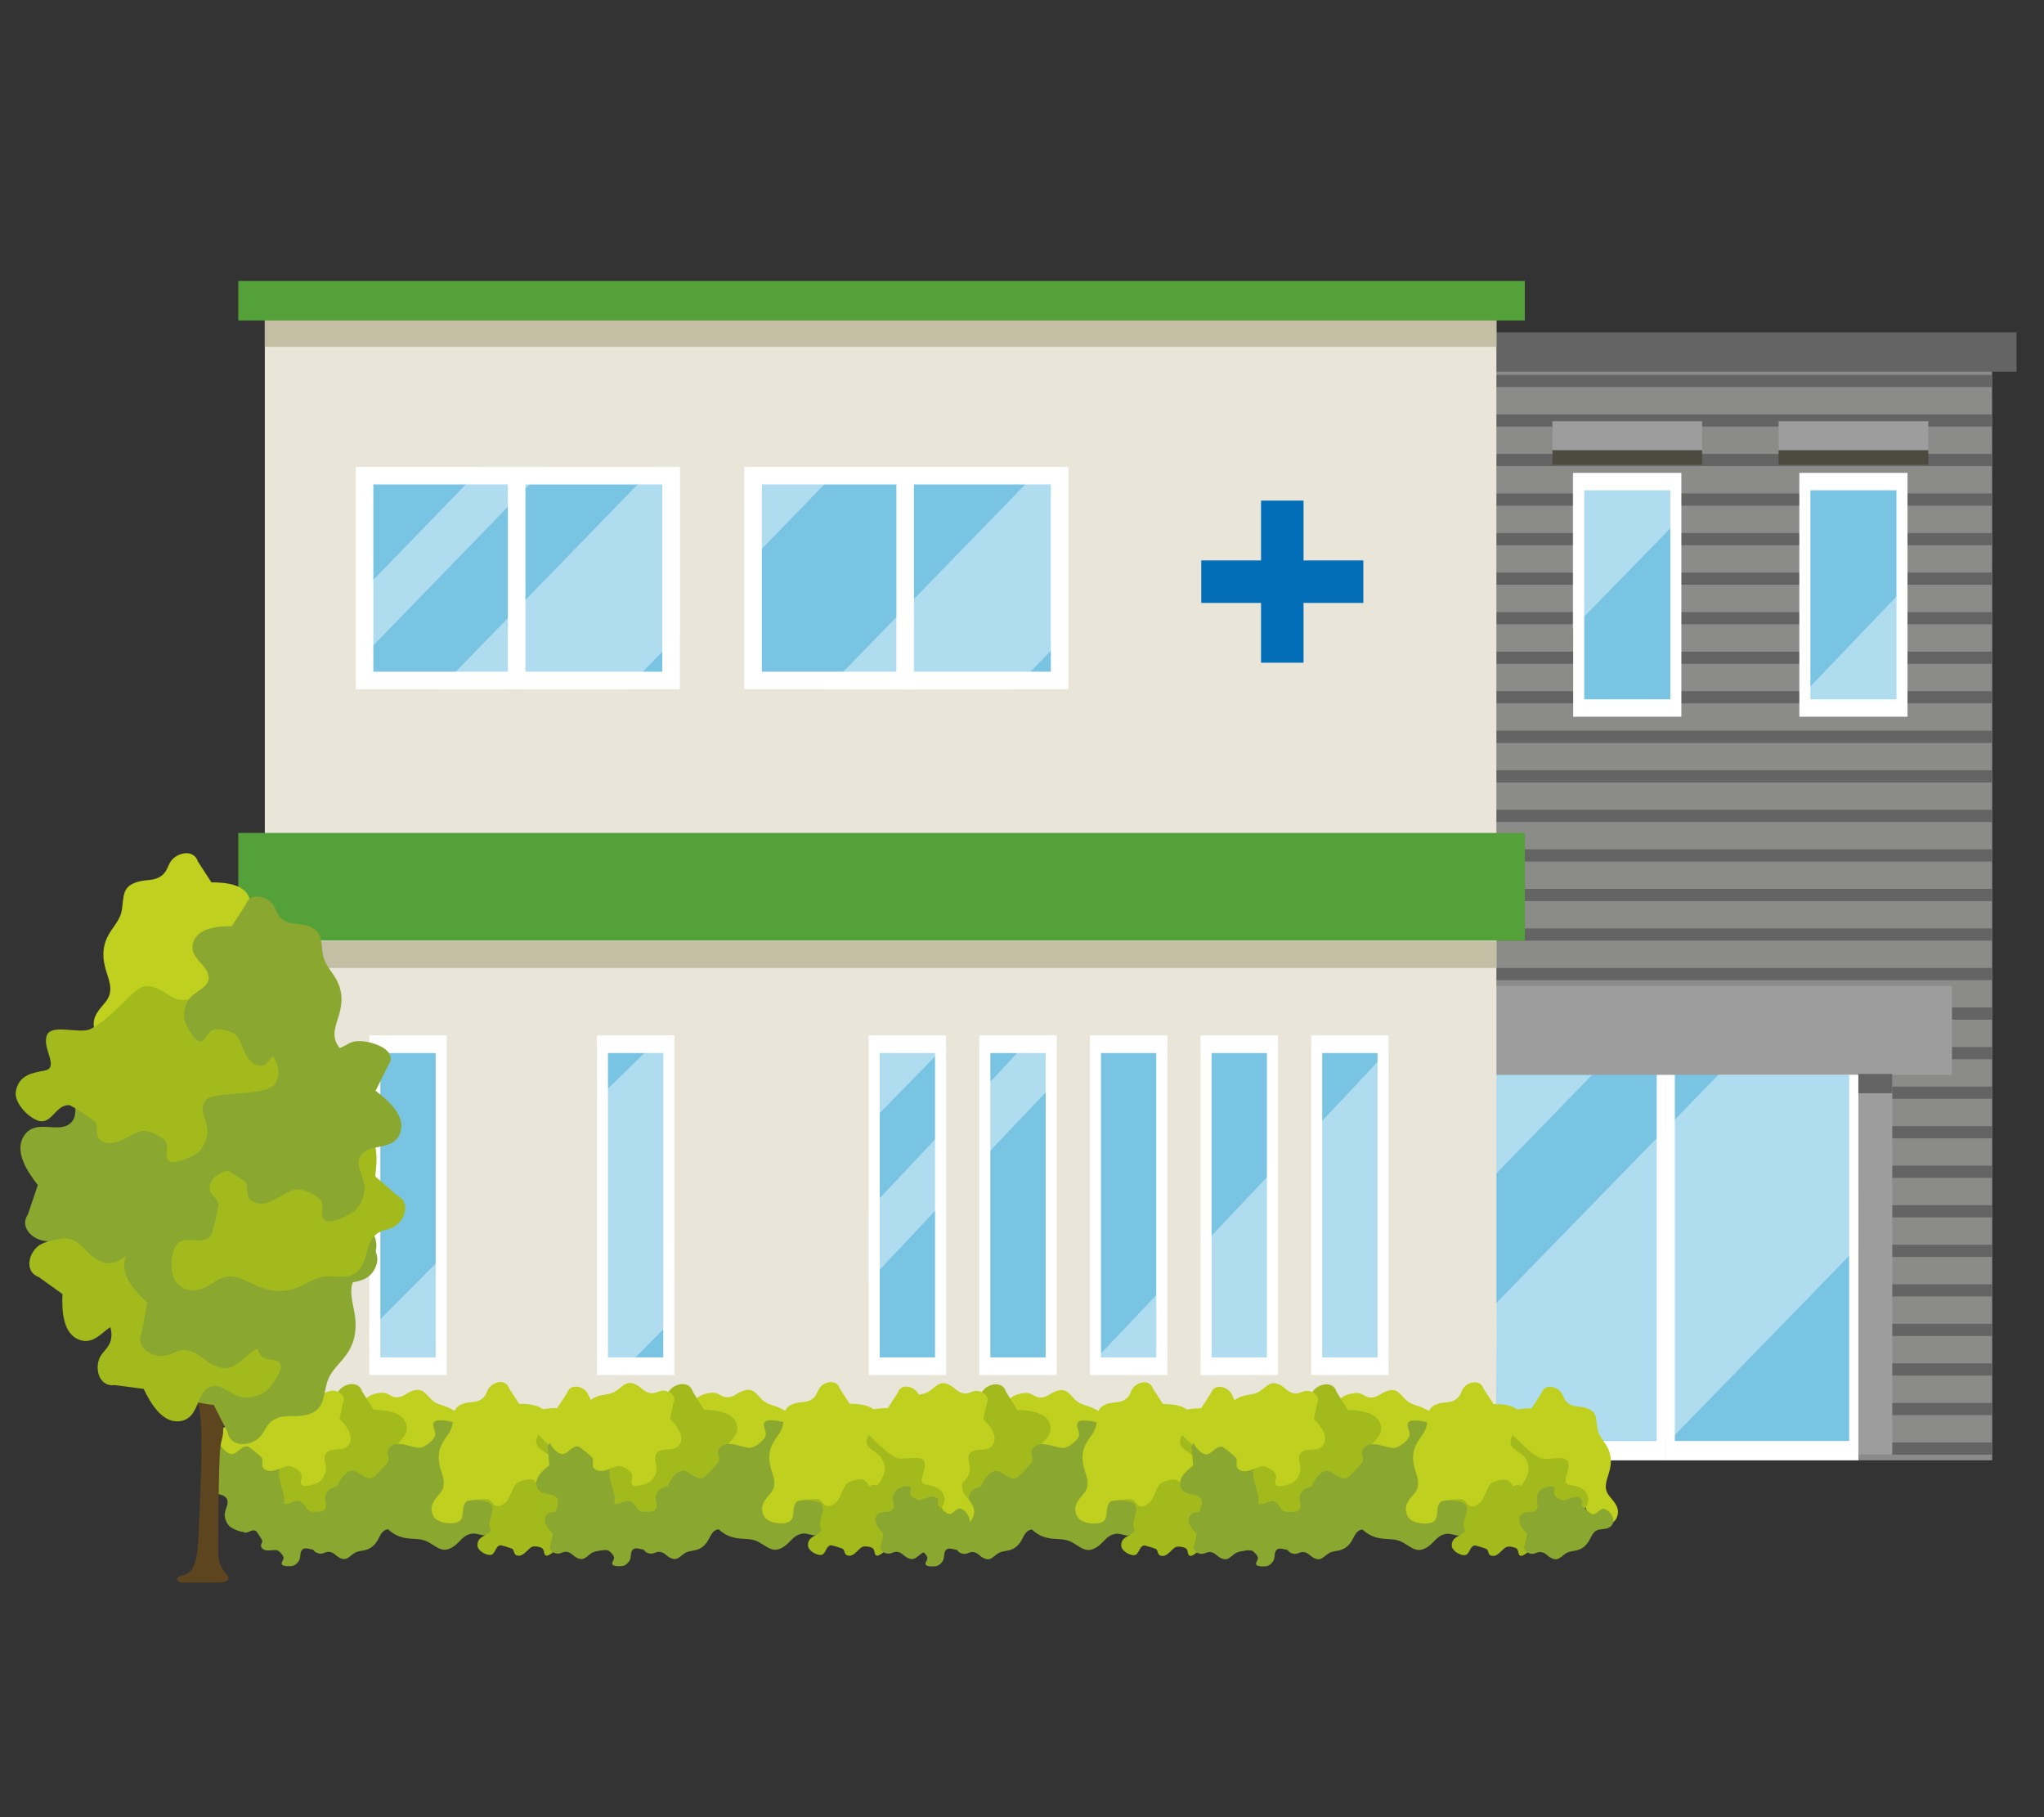 <?xml version="1.0" encoding="utf-8"?>
<!-- Generator: Adobe Illustrator 22.0.1, SVG Export Plug-In . SVG Version: 6.00 Build 0)  -->
<svg version="1.1" xmlns="http://www.w3.org/2000/svg" xmlns:xlink="http://www.w3.org/1999/xlink" x="0px" y="0px" width="180px"
	 height="160px" viewBox="0 0 180 160" style="enable-background:new 0 0 180 160;" xml:space="preserve">
<rect x="0" y="0" width="180" height="160" fill="#333333" stroke="none"/>
<style type="text/css">
	.st0{display:none;}
	.st1{display:inline;fill:#333333;}
	.st2{fill:#442A18;}
	.st3{fill:#E6E6E5;}
	.st4{fill:#464251;}
	.st5{fill:#FFFFFF;}
	.st6{fill:#FBE1C2;}
	.st7{fill:#F19FBB;}
	.st8{fill:#F7F7F7;}
	.st9{fill:#737480;}
	.st10{fill:#333333;stroke:#FFFFFF;stroke-width:5;stroke-linejoin:round;stroke-miterlimit:10;}
	.st11{fill:#8DBDE6;}
	.st12{fill:#515050;}
	.st13{fill:#333333;}
	.st14{fill:#C3C1C1;}
	.st15{fill:#D1EAF9;}
	.st16{fill:#2D4EA0;}
	.st17{fill:#345DAA;}
	.st18{fill:#DFF1FC;}
	.st19{fill:#3788C0;}
	.st20{fill:#C9E7F9;}
	.st21{fill:#E8433F;}
	.st22{fill-rule:evenodd;clip-rule:evenodd;fill:#FFFFFF;stroke:#FFFFFF;stroke-width:5;stroke-miterlimit:10;}
	.st23{fill:#B6C8D3;}
	.st24{fill:#D94843;}
	.st25{fill:#086B76;}
	.st26{fill:#1BA8B9;}
	.st27{fill-rule:evenodd;clip-rule:evenodd;fill:#7DC3D4;}
	.st28{fill-rule:evenodd;clip-rule:evenodd;fill:#086B76;}
	.st29{fill-rule:evenodd;clip-rule:evenodd;fill:#1BA8B9;}
	.st30{fill-rule:evenodd;clip-rule:evenodd;fill:#FFFFFF;}
	.st31{fill:#E9A042;}
	.st32{fill:#F5CC98;}
	.st33{fill:#9FCAC8;}
	.st34{fill:#213845;}
	.st35{fill:#529A3B;}
	.st36{fill:#717071;}
	.st37{fill:#DA3B1B;}
	.st38{fill:#585857;}
	.st39{fill:#F08B5F;stroke:#FFFFFF;stroke-width:5;stroke-linejoin:round;stroke-miterlimit:10;}
	.st40{fill:#FCEBC3;}
	.st41{fill:#F7D564;}
	.st42{fill:#55A23A;}
	.st43{fill:#F08B5F;}
	.st44{fill:#ECE7E0;}
	.st45{fill:#D8D5D2;}
	.st46{fill:#1BA9C9;}
	.st47{opacity:0.4;fill:#FFFFFF;}
	.st48{fill:#B4B7B4;}
	.st49{fill:#B5B4B5;}
	.st50{opacity:0.5;fill:#147EAA;}
	.st51{opacity:0.2;fill:#FFFFFF;}
	.st52{opacity:0.3;fill:#FFFFFF;}
	.st53{fill:#BFD01E;}
	.st54{fill:#8AA730;}
	.st55{fill:#A3BA1D;}
	.st56{fill:#5C451F;}
	.st57{fill:#FBD7B7;}
	.st58{fill:#CE2B27;}
	.st59{fill:#E72F2A;}
	.st60{fill:#5E3318;}
	.st61{fill:#539B3A;}
	.st62{fill:#E72C25;}
	.st63{fill:#CCC8C4;}
	.st64{clip-path:url(#SVGID_2_);}
	.st65{fill:#DF5D49;}
	.st66{fill:#E0E7E9;}
	.st67{clip-path:url(#SVGID_4_);}
	.st68{fill:#1D8ACC;}
	.st69{fill:#EFEFEF;}
	.st70{fill:#EA5514;}
	.st71{fill:#C9CACA;}
	.st72{fill:#E83C39;}
	.st73{fill:#6B6562;}
	.st74{fill:#4297D3;}
	.st75{fill:#3E3A39;}
	.st76{fill:#625CA3;}
	.st77{fill:#3B7ABF;}
	.st78{fill:#867EB8;}
	.st79{fill:#B5B5B6;}
	.st80{fill:#7972B0;}
	.st81{fill:#BD8C77;}
	.st82{fill:#9FA0A0;}
	.st83{fill:#9FD9F6;}
	.st84{fill:#BAE3F9;}
	.st85{fill:#AAABAB;}
	.st86{fill:#D0AE9D;}
	.st87{clip-path:url(#SVGID_6_);fill:#DFF2FC;}
	.st88{clip-path:url(#SVGID_6_);fill:#E83828;}
	.st89{clip-path:url(#SVGID_6_);}
	.st90{fill:#B2E0F8;}
	.st91{fill:none;stroke:#E83817;stroke-miterlimit:10;}
	.st92{fill:#595857;}
	.st93{fill:#F8BA2D;stroke:#FFFFFF;stroke-width:5;stroke-miterlimit:10;}
	.st94{fill:#FFEA00;stroke:#FFFFFF;stroke-width:5;stroke-miterlimit:10;}
	.st95{fill:#F8BA2D;}
	.st96{fill:#FFDE00;}
	.st97{fill:#FFEA00;}
	.st98{fill:#F4D622;}
	.st99{fill:#ACBAD4;}
	.st100{fill:#D83D2E;}
	.st101{fill:#5EB4C5;}
	.st102{fill:#B8C2CA;}
	.st103{fill:#9DA5AE;}
	.st104{fill:#5F646A;}
	.st105{fill:#A8B0B8;}
	.st106{fill:#9DC4D6;}
	.st107{fill:#64A1B6;}
	.st108{fill-rule:evenodd;clip-rule:evenodd;fill:#E3E2E2;}
	.st109{fill:#A3ABB3;}
	.st110{fill:#D5635D;}
	.st111{fill:#F1BC32;}
	.st112{fill:#6DAF47;}
	.st113{fill:#DC594B;}
	.st114{fill:#8B8B8A;}
	.st115{fill:#636463;}
	.st116{fill:#9E9D9D;}
	.st117{fill:#4D4A40;}
	.st118{fill:#79C4E3;}
	.st119{fill:#E9E6D9;}
	.st120{fill:#C4BEA5;}
	.st121{fill:#54A13A;}
	.st122{fill:#036EB8;}
	.st123{fill:#F8B62D;}
	.st124{fill:#DCDDDD;}
	.st125{fill:#FFDE00;stroke:#FFFFFF;stroke-width:5;stroke-linejoin:round;stroke-miterlimit:10;}
</style>
<g id="レイヤー_19" class="st0">
</g>
<g id="レイヤー_1">
</g>
<g id="レイヤー_2">
</g>
<g id="レイヤー_3">
</g>
<g id="レイヤー_4">
</g>
<g id="レイヤー_5">
</g>
<g id="レイヤー_6">
</g>
<g id="レイヤー_7">
</g>
<g id="レイヤー_8">
</g>
<g id="レイヤー_9">
</g>
<g id="レイヤー_10">
</g>
<g id="レイヤー_11">
</g>
<g id="レイヤー_12">
</g>
<g id="レイヤー_13">
</g>
<g id="レイヤー_14">
</g>
<g id="レイヤー_15">
</g>
<g id="レイヤー_16">
	<g>
		<g>
			<polygon class="st114" points="175.424,29.523 129.73,29.523 129.73,128.577 175.439,128.577 175.439,53.857 			"/>
			<g>
				<rect x="129.73" y="127.007" class="st115" width="45.709" height="1.073"/>
				<rect x="129.73" y="123.526" class="st115" width="45.709" height="1.073"/>
				<rect x="129.73" y="120.044" class="st115" width="45.709" height="1.073"/>
				<rect x="129.73" y="116.562" class="st115" width="45.709" height="1.073"/>
				<rect x="129.73" y="113.081" class="st115" width="45.709" height="1.073"/>
				<rect x="129.73" y="109.599" class="st115" width="45.709" height="1.073"/>
				<rect x="129.73" y="106.118" class="st115" width="45.709" height="1.073"/>
				<rect x="129.73" y="102.636" class="st115" width="45.709" height="1.073"/>
				<rect x="129.73" y="99.155" class="st115" width="45.709" height="1.073"/>
				<rect x="129.73" y="95.673" class="st115" width="45.709" height="1.073"/>
				<rect x="129.73" y="92.192" class="st115" width="45.709" height="1.073"/>
				<rect x="129.73" y="88.71" class="st115" width="45.709" height="1.073"/>
				<rect x="129.73" y="85.228" class="st115" width="45.709" height="1.073"/>
				<rect x="129.73" y="81.747" class="st115" width="45.709" height="1.073"/>
				<rect x="129.73" y="78.265" class="st115" width="45.709" height="1.073"/>
				<rect x="129.73" y="74.784" class="st115" width="45.709" height="1.073"/>
				<rect x="129.73" y="71.302" class="st115" width="45.709" height="1.073"/>
				<rect x="129.73" y="67.821" class="st115" width="45.709" height="1.073"/>
				<rect x="129.73" y="64.339" class="st115" width="45.709" height="1.073"/>
				<rect x="129.73" y="60.857" class="st115" width="45.709" height="1.073"/>
				<rect x="129.73" y="57.376" class="st115" width="45.709" height="1.073"/>
				<rect x="129.73" y="53.894" class="st115" width="45.709" height="1.073"/>
				<rect x="129.73" y="50.413" class="st115" width="45.709" height="1.073"/>
				<rect x="129.73" y="46.931" class="st115" width="45.709" height="1.073"/>
				<rect x="129.73" y="43.45" class="st115" width="45.709" height="1.073"/>
				<rect x="129.73" y="39.968" class="st115" width="45.709" height="1.073"/>
				<rect x="129.73" y="36.487" class="st115" width="45.709" height="1.073"/>
				<rect x="129.73" y="33.005" class="st115" width="45.709" height="1.073"/>
				<rect x="129.73" y="29.523" class="st115" width="45.709" height="1.073"/>
			</g>
			<g>
				<g>
					<rect x="136.712" y="37.094" class="st116" width="13.179" height="2.547"/>
					<rect x="136.712" y="39.641" class="st117" width="13.179" height="1.273"/>
				</g>
				<g>
					<rect x="139.024" y="42.402" class="st118" width="8.554" height="19.939"/>
					<path class="st5" d="M148.065,63.107h-9.526V41.636h9.526V63.107z M139.51,61.576h7.582V43.168h-7.582V61.576z"/>
				</g>
			</g>
			<g>
				<g>
					<rect x="156.628" y="37.094" class="st116" width="13.179" height="2.547"/>
					<rect x="156.628" y="39.641" class="st117" width="13.179" height="1.273"/>
				</g>
				<g>
					<rect x="158.94" y="42.402" class="st118" width="8.554" height="19.939"/>
					<path class="st5" d="M167.98,63.107h-9.526V41.636h9.526V63.107z M159.426,61.576h7.582V43.168h-7.582V61.576z"/>
				</g>
			</g>
			<rect x="129.73" y="89.424" class="st116" width="36.906" height="38.656"/>
			<g>
				<g>
					<rect x="130.136" y="91.864" class="st118" width="16.165" height="35.861"/>
					<path class="st5" d="M146.708,128.576H129.73V91.013h16.978V128.576z M130.543,126.874h15.353V92.715h-15.353V126.874z"/>
				</g>
				<g>
					<rect x="147.083" y="91.864" class="st118" width="16.165" height="35.861"/>
					<path class="st5" d="M163.654,128.576h-16.978V91.013h16.978V128.576z M147.489,126.874h15.353V92.715h-15.353V126.874z"/>
				</g>
			</g>
		</g>
		<rect x="64.283" y="29.258" class="st115" width="113.296" height="3.478"/>
		<rect x="112.362" y="86.821" class="st116" width="59.534" height="7.817"/>
		<rect x="163.652" y="94.558" class="st115" width="2.983" height="1.704"/>
		<rect x="23.32" y="28.193" class="st119" width="108.458" height="103.814"/>
		<rect x="23.32" y="28.193" class="st120" width="108.458" height="2.344"/>
		<g>
			<rect x="115.951" y="91.943" class="st118" width="5.843" height="28.349"/>
			<path class="st5" d="M122.28,121.067h-6.815V91.168h6.815V121.067z M116.437,119.517h4.871V92.719h-4.871V119.517z"/>
		</g>
		<g>
			<rect x="106.21" y="91.943" class="st118" width="5.843" height="28.349"/>
			<path class="st5" d="M112.539,121.067h-6.815V91.168h6.815V121.067z M106.696,119.517h4.871V92.719h-4.871V119.517z"/>
		</g>
		<g>
			<rect x="96.469" y="91.943" class="st118" width="5.843" height="28.349"/>
			<path class="st5" d="M102.797,121.067h-6.815V91.168h6.815V121.067z M96.955,119.517h4.871V92.719h-4.871V119.517z"/>
		</g>
		<g>
			<rect x="86.727" y="91.943" class="st118" width="5.843" height="28.349"/>
			<path class="st5" d="M93.056,121.067h-6.815V91.168h6.815V121.067z M87.213,119.517h4.871V92.719h-4.871V119.517z"/>
		</g>
		<g>
			<rect x="53.054" y="91.943" class="st118" width="5.843" height="28.349"/>
			<path class="st5" d="M59.383,121.067h-6.815V91.168h6.815V121.067z M53.54,119.517h4.871V92.719H53.54V119.517z"/>
		</g>
		<g>
			<rect x="33.01" y="91.943" class="st118" width="5.843" height="28.349"/>
			<path class="st5" d="M39.338,121.067h-6.815V91.168h6.815V121.067z M33.496,119.517h4.871V92.719h-4.871V119.517z"/>
		</g>
		<g>
			<rect x="76.986" y="91.943" class="st118" width="5.843" height="28.349"/>
			<path class="st5" d="M83.315,121.067H76.5V91.168h6.815V121.067z M77.472,119.517h4.871V92.719h-4.871V119.517z"/>
		</g>
		<rect x="20.985" y="24.739" class="st121" width="113.296" height="3.478"/>
		<rect x="23.32" y="82.884" class="st120" width="108.458" height="2.344"/>
		<rect x="20.985" y="73.338" class="st121" width="113.296" height="9.483"/>
		<g>
			<g>
				<rect x="32.104" y="41.886" class="st118" width="13.6" height="18.027"/>
				<path class="st5" d="M46.477,60.686H31.331V41.114h15.146V60.686z M32.877,59.141h12.055V42.659H32.877V59.141z"/>
			</g>
			<g>
				<rect x="45.498" y="41.886" class="st118" width="13.6" height="18.027"/>
				<path class="st5" d="M59.871,60.686H44.726V41.114h15.146V60.686z M46.271,59.141h12.055V42.659H46.271V59.141z"/>
			</g>
		</g>
		<g>
			<g>
				<rect x="66.316" y="41.886" class="st118" width="13.6" height="18.027"/>
				<path class="st5" d="M80.689,60.686H65.544V41.114h15.146V60.686z M67.089,59.141h12.055V42.659H67.089V59.141z"/>
			</g>
			<g>
				<rect x="79.711" y="41.886" class="st118" width="13.6" height="18.027"/>
				<path class="st5" d="M94.084,60.686H78.938V41.114h15.146V60.686z M80.483,59.141h12.055V42.659H80.483V59.141z"/>
			</g>
		</g>
		<polygon class="st122" points="105.786,49.343 111.05,49.343 111.05,44.077 114.794,44.077 114.794,49.343 120.059,49.343 
			120.059,53.085 114.794,53.085 114.794,58.35 111.05,58.35 111.05,53.085 105.786,53.085 		"/>
		<g>
			<g>
				<polygon class="st47" points="65.572,41.123 74.074,41.123 65.531,49.93 				"/>
			</g>
		</g>
		<g>
			<g>
				<polygon class="st47" points="31.431,58.32 31.416,52.563 42.544,41.082 48.16,41.082 				"/>
				<polygon class="st47" points="55.126,60.669 38.65,60.669 57.679,41.082 59.903,41.082 59.908,55.747 				"/>
			</g>
		</g>
		<g>
			<g>
				<polygon class="st47" points="89.2,60.731 72.724,60.731 91.753,41.144 93.977,41.144 93.982,55.809 				"/>
			</g>
		</g>
		<g>
			<g>
				<polygon class="st47" points="39.235,121.036 32.535,121.036 32.522,117.129 39.049,110.567 				"/>
			</g>
			<polygon class="st47" points="122.259,119.299 115.716,121.036 115.716,99.456 122.156,92.604 			"/>
		</g>
		<g>
			<g>
				<polygon class="st47" points="86.395,102.172 86.457,96.061 91.002,91.185 92.959,91.185 92.938,95.28 				"/>
			</g>
		</g>
		<g>
			<g>
				<polygon class="st47" points="76.58,91.246 83.267,91.267 83.297,92.038 76.601,98.901 				"/>
			</g>
			<polygon class="st47" points="112.444,120.999 105.963,121.118 105.901,109.641 112.321,102.851 			"/>
		</g>
		<g>
			<g>
				<polygon class="st47" points="54.455,121.036 52.63,121.061 52.63,96.74 58.32,91.185 59.358,91.185 59.341,116.107 				"/>
				<polygon class="st47" points="76.518,112.81 76.518,106.514 83.123,99.487 83.092,105.814 				"/>
			</g>
			<polygon class="st47" points="102.28,121.036 96.04,121.036 96.019,120.15 102.362,113.468 			"/>
		</g>
		<g>
			<polygon class="st47" points="138.493,41.694 147.814,41.694 147.749,45.841 138.493,55.341 			"/>
			<polygon class="st47" points="167.505,63.057 158.699,63.057 158.73,61.174 167.567,51.926 			"/>
		</g>
		<g>
			<g>
				<polyline class="st47" points="131.769,94.653 140.192,94.653 131.77,103.331 				"/>
				<polygon class="st47" points="147.012,126.843 131.832,126.843 131.73,114.77 151.353,94.607 163.57,94.607 163.635,109.763 
									"/>
			</g>
		</g>
		<g>
			<g>
				<g>
					<path class="st53" d="M88.803,123.667c-0.24-0.682,1.146-1.115,1.777-0.999c0.372,0.07,0.599,0.384,1.045,0.382
						c0.593-0.002,0.815-0.365,1.389-0.564c0.859-0.3,1.099,0.182,1.662,0.748c0.51,0.512,1.103,0.475,1.754,0.841
						c0.573,0.322,1.767,0.85,1.997,1.496c0.246,0.696-0.448,1.27,0.336,1.452c0.637,0.147,1.339,0.264,1.482,1.125
						c0.098,0.589-0.642,1.34-1.209,1.52c-0.735,0.233-0.885-0.861-1.617-0.869c-0.128-0.001-1.332,0.735-1.421,0.864
						c-0.19,0.276,0.041,0.701-0.324,0.931c-0.752,0.476-1.564-0.478-2.178-0.575c-0.309-0.048-1.031,0.251-1.224,0.518
						c-0.237,0.328,0.071,0.789-0.227,1.018c-0.271,0.207-1.26-0.275-1.497-0.492c-0.282-0.259-0.477-0.753-0.471-1.13
						c0.011-0.548,0.514-1.135,0.176-1.615c-0.423-0.598-1.54-0.213-1.908-1.013c-0.404-0.878,0.546-1.707,1.185-2.185
						L88.803,123.667z"/>
					<path class="st54" d="M75.862,127.73c-0.221-0.616,0.458-1.011,1.029-0.91c0.337,0.061,0.544,0.343,0.948,0.339
						c0.537-0.007,0.735-0.334,1.252-0.52c0.776-0.278,0.996,0.158,1.509,0.665c0.465,0.46,1.001,0.424,1.592,0.751
						c0.521,0.287,0.845,0.762,1.057,1.346c0.228,0.628,0.361,1.146,1.071,1.306c0.578,0.129,1.214,0.23,1.348,1.008
						c0.092,0.531-0.572,1.217-1.083,1.382c-0.664,0.215-0.807-0.772-1.469-0.775c-0.116-0.001-1.199,0.672-1.279,0.789
						c-0.171,0.252,0.041,0.632-0.287,0.843c-0.678,0.435-1.418-0.422-1.975-0.505c-0.279-0.04-0.93,0.233-1.102,0.477
						c-0.212,0.299,0.069,0.713-0.198,0.921c-0.245,0.191-1.143-0.241-1.358-0.436c-0.257-0.233-0.436-0.677-0.433-1.02
						c0.007-0.492,0.458-1.029,0.148-1.462c-0.385-0.536-1.393-0.182-1.731-0.903c-0.373-0.791,0.482-1.548,1.057-1.984
						L75.862,127.73z"/>
					<path class="st55" d="M88.59,122.543c-0.262-0.903-1.389-0.787-1.965-0.184c-0.341,0.357-0.34,0.86-0.813,1.198
						c-0.628,0.446-1.137,0.233-1.894,0.459c-1.134,0.336-1.021,1.027-1.187,2.049c-0.149,0.927-0.801,1.338-1.21,2.219
						c-0.362,0.776-0.335,1.602-0.087,2.458c0.268,0.923,0.551,1.636-0.136,2.425c-0.561,0.64-1.213,1.295-0.71,2.311
						c0.344,0.696,1.696,0.928,2.43,0.686c0.952-0.313,0.28-1.58,1.045-2.143c0.135-0.1,1.964-0.237,2.156-0.168
						c0.41,0.148,0.489,0.77,1.048,0.736c1.154-0.071,1.286-1.689,1.862-2.26c0.289-0.286,1.277-0.518,1.683-0.38
						c0.5,0.167,0.526,0.885,1.013,0.899c0.443,0.014,1.12-1.247,1.205-1.656c0.102-0.487-0.067-1.156-0.362-1.55
						c-0.425-0.569-1.403-0.808-1.411-1.572c-0.009-0.949,1.461-1.391,1.243-2.515c-0.24-1.232-1.872-1.387-2.908-1.406
						L88.59,122.543z"/>
					<path class="st54" d="M100.475,133.674c0.496,0.724-0.254,1.47-1.032,1.53c-0.46,0.036-0.823-0.263-1.347-0.121
						c-0.694,0.189-0.841,0.682-1.453,1.099c-0.915,0.62-1.348,0.131-2.184-0.358c-0.759-0.439-1.444-0.212-2.324-0.439
						c-0.775-0.199-1.356-0.704-1.828-1.393c-0.509-0.74-0.857-1.367-1.835-1.336c-0.796,0.025-1.654,0.109-2.092-0.859
						c-0.301-0.659,0.333-1.774,0.942-2.161c0.79-0.502,1.308,0.731,2.169,0.512c0.152-0.036,1.334-1.277,1.399-1.458
						c0.136-0.385-0.268-0.81,0.088-1.195c0.734-0.793,1.984,0.071,2.737-0.009c0.378-0.039,1.131-0.617,1.274-0.992
						c0.175-0.46-0.332-0.902-0.054-1.265c0.254-0.33,1.566-0.069,1.913,0.11c0.413,0.214,0.796,0.734,0.906,1.181
						c0.16,0.643-0.247,1.491,0.301,1.949c0.681,0.569,1.871-0.233,2.556,0.591c0.749,0.905-0.106,2.175-0.706,2.937
						L100.475,133.674z"/>
					<path class="st53" d="M106.644,122.652c0.238-0.759,1.189-0.644,1.668-0.124c0.282,0.309,0.273,0.734,0.668,1.027
						c0.525,0.39,0.959,0.217,1.597,0.42c0.955,0.302,0.849,0.883,0.972,1.753c0.11,0.786,0.658,1.149,0.99,1.899
						c0.292,0.662,0.258,1.361,0.033,2.083c-0.242,0.777-0.493,1.377,0.076,2.055c0.465,0.551,1.007,1.116,0.564,1.969
						c-0.302,0.583-1.451,0.759-2.067,0.542c-0.803-0.282-0.212-1.344-0.853-1.833c-0.113-0.086-1.657-0.232-1.822-0.177
						c-0.348,0.118-0.425,0.644-0.899,0.607c-0.975-0.078-1.062-1.453-1.54-1.943c-0.24-0.247-1.073-0.46-1.419-0.35
						c-0.426,0.132-0.458,0.742-0.872,0.745c-0.376,0.005-0.929-1.073-0.995-1.421c-0.076-0.415,0.076-0.977,0.333-1.306
						c0.368-0.476,1.2-0.662,1.219-1.309c0.022-0.803-1.216-1.203-1.013-2.151c0.224-1.038,1.608-1.141,2.487-1.141L106.644,122.652
						z"/>
					<path class="st55" d="M98.86,127.45c-0.288-0.729,0.515-1.229,1.204-1.126c0.406,0.06,0.663,0.394,1.148,0.375
						c0.642-0.027,0.868-0.429,1.485-0.666c0.919-0.357,1.198,0.155,1.829,0.745c0.572,0.537,1.214,1.2,1.933,1.572
						c0.635,0.327,2.247-0.323,2.521,0.37c0.295,0.746-0.735,1.845,0.121,2.013c0.698,0.136,1.462,0.235,1.65,1.164
						c0.129,0.634-0.645,1.479-1.252,1.694c-0.788,0.28-0.992-0.9-1.785-0.88c-0.141,0.003-1.417,0.846-1.51,0.991
						c-0.195,0.307,0.072,0.757-0.316,1.021c-0.796,0.543-1.711-0.458-2.382-0.539c-0.336-0.042-1.107,0.31-1.306,0.607
						c-0.245,0.364,0.107,0.855-0.207,1.112c-0.286,0.235-1.376-0.252-1.642-0.477c-0.317-0.271-0.546-0.798-0.553-1.208
						c-0.01-0.592,0.514-1.248,0.128-1.758c-0.481-0.631-3.609-0.171-4.039-1.024c-0.471-0.937,0.285-1.872,0.96-2.415L98.86,127.45
						z"/>
					<path class="st53" d="M101.526,122.258c-0.241-0.77-1.207-0.653-1.693-0.125c-0.287,0.314-0.279,0.745-0.679,1.043
						c-0.533,0.394-0.973,0.22-1.62,0.424c-0.969,0.307-0.86,0.9-0.986,1.78c-0.112,0.8-0.667,1.165-1.004,1.926
						c-0.298,0.674-0.262,1.383-0.034,2.116c0.246,0.788,0.501,1.399-0.077,2.086c-0.472,0.559-1.022,1.132-0.572,1.998
						c0.306,0.593,1.472,0.77,2.098,0.55c0.814-0.285,0.215-1.363,0.864-1.859c0.115-0.089,1.684-0.235,1.851-0.179
						c0.355,0.119,0.432,0.652,0.912,0.614c0.991-0.078,1.078-1.472,1.565-1.972c0.242-0.248,1.088-0.465,1.44-0.356
						c0.431,0.136,0.465,0.755,0.884,0.76c0.382,0.003,0.943-1.092,1.009-1.444c0.079-0.422-0.076-0.992-0.336-1.326
						c-0.375-0.483-1.218-0.672-1.237-1.329c-0.024-0.816,1.232-1.221,1.026-2.182c-0.226-1.056-1.631-1.16-2.522-1.16
						L101.526,122.258z"/>
					<path class="st55" d="M105.157,131.296c0.043-0.495-0.534-0.652-0.933-0.466c-0.236,0.111-0.332,0.358-0.629,0.433
						c-0.395,0.1-0.603-0.102-1.021-0.136c-0.621-0.052-0.696,0.31-0.975,0.782c-0.25,0.428-0.65,0.506-1.02,0.861
						c-0.325,0.315-0.471,0.722-0.512,1.193c-0.045,0.504-0.043,0.909-0.531,1.166c-0.398,0.209-0.844,0.406-0.792,1.003
						c0.035,0.408,0.656,0.78,1.064,0.801c0.529,0.028,0.439-0.725,0.925-0.854c0.087-0.025,1.012,0.257,1.093,0.329
						c0.173,0.15,0.092,0.47,0.375,0.562c0.581,0.186,0.956-0.586,1.348-0.756c0.197-0.085,0.728-0.01,0.901,0.134
						c0.215,0.177,0.088,0.537,0.326,0.637c0.217,0.09,0.79-0.401,0.91-0.584c0.143-0.221,0.188-0.583,0.117-0.834
						c-0.1-0.36-0.535-0.663-0.393-1.041c0.178-0.469,0.985-0.407,1.093-1.002c0.118-0.652-0.655-1.04-1.162-1.248L105.157,131.296z
						"/>
					<path class="st53" d="M86.89,123.578c0.326-0.62-0.337-1.138-0.958-1.113c-0.367,0.014-0.627,0.283-1.055,0.218
						c-0.567-0.083-0.729-0.463-1.251-0.735c-0.782-0.405-1.079,0.02-1.695,0.483c-0.56,0.42-1.124,0.304-1.798,0.564
						c-0.595,0.23-1.007,0.684-1.318,1.271c-0.334,0.632-0.551,1.162-1.327,1.227c-0.632,0.053-1.32,0.066-1.578,0.871
						c-0.174,0.551,0.429,1.374,0.947,1.624c0.672,0.325,0.967-0.701,1.669-0.606c0.125,0.017,1.174,0.889,1.241,1.026
						c0.144,0.289-0.137,0.664,0.181,0.936c0.654,0.56,1.563-0.24,2.167-0.246c0.301-0.004,0.951,0.383,1.097,0.667
						c0.182,0.348-0.178,0.745,0.077,1.006c0.231,0.236,1.245-0.089,1.502-0.263c0.308-0.207,0.563-0.655,0.609-1.018
						c0.067-0.524-0.333-1.159,0.059-1.572c0.486-0.513,1.502,0.012,1.967-0.704c0.51-0.783-0.286-1.711-0.83-2.257L86.89,123.578z"
						/>
					<path class="st54" d="M105.178,136.028c-0.232,0.44,0.241,0.806,0.681,0.788c0.261-0.009,0.444-0.201,0.747-0.157
						c0.403,0.059,0.518,0.328,0.888,0.52c0.555,0.285,0.765-0.017,1.202-0.346c0.395-0.298,0.795-0.217,1.273-0.401
						c0.422-0.164,0.714-0.486,0.933-0.904c0.236-0.448,0.39-0.824,0.94-0.871c0.446-0.038,0.935-0.049,1.117-0.62
						c0.124-0.392-0.306-0.974-0.674-1.15c-0.476-0.231-0.684,0.499-1.182,0.433c-0.088-0.013-0.834-0.629-0.882-0.726
						c-0.102-0.206,0.096-0.47-0.129-0.664c-0.465-0.395-1.108,0.172-1.536,0.179c-0.214,0.001-0.674-0.272-0.779-0.472
						c-0.128-0.247,0.126-0.529-0.055-0.713c-0.164-0.168-0.883,0.065-1.065,0.19c-0.218,0.146-0.397,0.463-0.429,0.72
						c-0.046,0.373,0.238,0.822-0.039,1.115c-0.345,0.366-1.065-0.004-1.395,0.503c-0.36,0.556,0.204,1.212,0.591,1.598
						L105.178,136.028z"/>
					<path class="st54" d="M84.284,136.028c-0.232,0.44,0.24,0.806,0.679,0.788c0.261-0.009,0.445-0.201,0.749-0.157
						c0.401,0.059,0.517,0.328,0.886,0.52c0.556,0.285,0.765-0.017,1.203-0.346c0.396-0.298,0.795-0.217,1.273-0.401
						c0.422-0.164,0.714-0.486,0.934-0.904c0.235-0.448,0.388-0.824,0.94-0.871c0.447-0.038,0.935-0.049,1.116-0.62
						c0.123-0.392-0.307-0.974-0.673-1.15c-0.478-0.231-0.686,0.499-1.183,0.433c-0.088-0.013-0.834-0.629-0.882-0.726
						c-0.103-0.206,0.096-0.47-0.13-0.664c-0.463-0.395-1.109,0.172-1.535,0.179c-0.214,0.001-0.675-0.272-0.781-0.472
						c-0.128-0.247,0.126-0.529-0.054-0.713c-0.164-0.168-0.883,0.065-1.066,0.19c-0.218,0.146-0.398,0.463-0.429,0.72
						c-0.047,0.373,0.238,0.822-0.038,1.115c-0.347,0.366-1.067-0.004-1.395,0.503c-0.36,0.556,0.205,1.212,0.591,1.598
						L84.284,136.028z"/>
					<path class="st54" d="M85.068,133.998c0.316-0.322,0.003-0.766-0.386-0.864c-0.228-0.059-0.438,0.059-0.69-0.059
						c-0.334-0.156-0.364-0.419-0.636-0.683c-0.407-0.394-0.669-0.186-1.135-0.013c-0.422,0.155-0.747-0.02-1.212,0.016
						c-0.408,0.033-0.746,0.235-1.047,0.54c-0.321,0.33-0.553,0.614-1.044,0.515c-0.399-0.085-0.825-0.203-1.132,0.245
						c-0.209,0.308,0.011,0.927,0.284,1.175c0.354,0.326,0.726-0.254,1.14-0.066c0.074,0.033,0.561,0.764,0.577,0.861
						c0.034,0.207-0.207,0.384-0.061,0.611c0.3,0.465,1.008,0.14,1.38,0.247c0.187,0.054,0.516,0.411,0.556,0.613
						c0.047,0.248-0.247,0.426-0.139,0.635c0.098,0.189,0.784,0.173,0.975,0.113c0.227-0.072,0.466-0.299,0.562-0.515
						c0.137-0.311,0.008-0.776,0.325-0.959c0.395-0.225,0.925,0.286,1.343-0.071c0.458-0.389,0.139-1.108-0.098-1.546
						L85.068,133.998z"/>
				</g>
				<g>
					<path class="st53" d="M117.913,123.667c-0.241-0.682,1.145-1.115,1.775-0.999c0.373,0.07,0.599,0.384,1.046,0.382
						c0.593-0.002,0.815-0.365,1.389-0.564c0.859-0.3,1.1,0.182,1.661,0.748c0.51,0.512,1.105,0.475,1.755,0.841
						c0.574,0.322,1.768,0.85,1.998,1.496c0.247,0.696-0.449,1.27,0.336,1.452c0.638,0.147,1.339,0.264,1.482,1.125
						c0.097,0.589-0.643,1.34-1.209,1.52c-0.736,0.233-0.885-0.861-1.616-0.869c-0.13-0.001-1.332,0.735-1.423,0.864
						c-0.19,0.276,0.041,0.701-0.324,0.931c-0.751,0.476-1.563-0.478-2.177-0.575c-0.309-0.048-1.03,0.251-1.224,0.518
						c-0.235,0.328,0.072,0.789-0.226,1.018c-0.272,0.207-1.262-0.275-1.498-0.492c-0.283-0.259-0.477-0.753-0.47-1.13
						c0.008-0.548,0.512-1.135,0.174-1.615c-0.421-0.598-1.538-0.213-1.906-1.013c-0.405-0.878,0.545-1.707,1.184-2.185
						L117.913,123.667z"/>
					<path class="st54" d="M104.969,127.73c-0.222-0.616,0.459-1.011,1.032-0.91c0.337,0.061,0.543,0.343,0.946,0.339
						c0.536-0.007,0.735-0.334,1.253-0.52c0.775-0.278,0.995,0.158,1.508,0.665c0.465,0.46,1.001,0.424,1.59,0.751
						c0.524,0.287,0.847,0.762,1.059,1.346c0.229,0.628,0.362,1.146,1.072,1.306c0.578,0.129,1.213,0.23,1.348,1.008
						c0.092,0.531-0.572,1.217-1.084,1.382c-0.664,0.215-0.805-0.772-1.467-0.775c-0.118-0.001-1.201,0.672-1.28,0.789
						c-0.171,0.252,0.04,0.632-0.289,0.843c-0.677,0.435-1.416-0.422-1.973-0.505c-0.28-0.04-0.93,0.233-1.104,0.477
						c-0.211,0.299,0.07,0.713-0.198,0.921c-0.244,0.191-1.142-0.241-1.358-0.436c-0.258-0.233-0.437-0.677-0.433-1.02
						c0.006-0.492,0.458-1.029,0.149-1.462c-0.385-0.536-1.393-0.182-1.733-0.903c-0.371-0.791,0.484-1.548,1.058-1.984
						L104.969,127.73z"/>
					<path class="st55" d="M117.699,122.543c-0.264-0.903-1.39-0.787-1.967-0.184c-0.341,0.357-0.339,0.86-0.813,1.198
						c-0.626,0.446-1.137,0.233-1.893,0.459c-1.135,0.336-1.021,1.027-1.187,2.049c-0.148,0.927-0.802,1.338-1.21,2.219
						c-0.361,0.776-0.335,1.602-0.086,2.458c0.268,0.923,0.551,1.636-0.137,2.425c-0.561,0.64-1.213,1.295-0.711,2.311
						c0.345,0.696,1.697,0.928,2.429,0.686c0.953-0.313,0.281-1.58,1.046-2.143c0.135-0.1,1.963-0.237,2.157-0.168
						c0.409,0.148,0.488,0.77,1.049,0.736c1.154-0.071,1.286-1.689,1.861-2.26c0.288-0.286,1.277-0.518,1.684-0.38
						c0.5,0.167,0.523,0.885,1.012,0.899c0.443,0.014,1.12-1.247,1.205-1.656c0.103-0.487-0.068-1.156-0.363-1.55
						c-0.425-0.569-1.403-0.808-1.41-1.572c-0.009-0.949,1.461-1.391,1.244-2.515c-0.24-1.232-1.872-1.387-2.909-1.406
						L117.699,122.543z"/>
					<path class="st54" d="M129.582,133.674c0.497,0.724-0.253,1.47-1.031,1.53c-0.459,0.036-0.822-0.263-1.348-0.121
						c-0.692,0.189-0.841,0.682-1.453,1.099c-0.914,0.62-1.347,0.131-2.184-0.358c-0.759-0.439-1.445-0.212-2.321-0.439
						c-0.775-0.199-1.358-0.704-1.83-1.393c-0.509-0.74-0.857-1.367-1.834-1.336c-0.795,0.025-1.655,0.109-2.091-0.859
						c-0.3-0.659,0.332-1.774,0.941-2.161c0.791-0.502,1.309,0.731,2.17,0.512c0.152-0.036,1.333-1.277,1.398-1.458
						c0.137-0.385-0.267-0.81,0.09-1.195c0.733-0.793,1.983,0.071,2.736-0.009c0.377-0.039,1.131-0.617,1.272-0.992
						c0.176-0.46-0.331-0.902-0.052-1.265c0.253-0.33,1.566-0.069,1.912,0.11c0.413,0.214,0.796,0.734,0.906,1.181
						c0.159,0.643-0.247,1.491,0.301,1.949c0.682,0.569,1.872-0.233,2.555,0.591c0.75,0.905-0.105,2.175-0.706,2.937
						L129.582,133.674z"/>
					<path class="st53" d="M135.752,122.652c0.238-0.759,1.189-0.644,1.668-0.124c0.283,0.309,0.275,0.734,0.67,1.027
						c0.524,0.39,0.958,0.217,1.597,0.42c0.955,0.302,0.848,0.883,0.971,1.753c0.112,0.786,0.657,1.149,0.989,1.899
						c0.292,0.662,0.258,1.361,0.033,2.083c-0.241,0.777-0.492,1.377,0.077,2.055c0.463,0.551,1.006,1.116,0.563,1.969
						c-0.302,0.583-1.451,0.759-2.068,0.542c-0.8-0.282-0.212-1.344-0.851-1.833c-0.113-0.086-1.658-0.232-1.823-0.177
						c-0.35,0.118-0.426,0.644-0.9,0.607c-0.975-0.078-1.062-1.453-1.54-1.943c-0.24-0.247-1.072-0.46-1.419-0.35
						c-0.425,0.132-0.458,0.742-0.871,0.745c-0.377,0.005-0.929-1.073-0.995-1.421c-0.079-0.415,0.075-0.977,0.332-1.306
						c0.369-0.476,1.201-0.662,1.218-1.309c0.025-0.803-1.213-1.203-1.011-2.151c0.223-1.038,1.607-1.141,2.486-1.141
						L135.752,122.652z"/>
					<path class="st55" d="M127.968,127.45c-0.286-0.729,0.515-1.229,1.204-1.126c0.407,0.06,0.664,0.394,1.148,0.375
						c0.643-0.027,0.87-0.429,1.486-0.666c0.919-0.357,1.197,0.155,1.829,0.745c0.572,0.537,1.213,1.2,1.933,1.572
						c0.634,0.327,2.246-0.323,2.521,0.37c0.292,0.746-0.736,1.845,0.12,2.013c0.697,0.136,1.462,0.235,1.65,1.164
						c0.128,0.634-0.645,1.479-1.252,1.694c-0.789,0.28-0.993-0.9-1.786-0.88c-0.141,0.003-1.416,0.846-1.509,0.991
						c-0.195,0.307,0.072,0.757-0.317,1.021c-0.795,0.543-1.712-0.458-2.382-0.539c-0.337-0.042-1.107,0.31-1.307,0.607
						c-0.243,0.364,0.107,0.855-0.207,1.112c-0.286,0.235-1.377-0.252-1.643-0.477c-0.315-0.271-0.546-0.798-0.552-1.208
						c-0.009-0.592,0.513-1.248,0.128-1.758c-0.479-0.631-3.608-0.171-4.037-1.024c-0.473-0.937,0.284-1.872,0.959-2.415
						L127.968,127.45z"/>
					<path class="st53" d="M130.634,122.258c-0.241-0.77-1.206-0.653-1.693-0.125c-0.286,0.314-0.277,0.745-0.677,1.043
						c-0.533,0.394-0.973,0.22-1.62,0.424c-0.969,0.307-0.862,0.9-0.987,1.78c-0.114,0.8-0.666,1.165-1.003,1.926
						c-0.298,0.674-0.263,1.383-0.035,2.116c0.245,0.788,0.501,1.399-0.078,2.086c-0.471,0.559-1.02,1.132-0.571,1.998
						c0.306,0.593,1.472,0.77,2.098,0.55c0.813-0.285,0.214-1.363,0.864-1.859c0.115-0.089,1.682-0.235,1.849-0.179
						c0.356,0.119,0.433,0.652,0.915,0.614c0.99-0.078,1.077-1.472,1.563-1.972c0.243-0.248,1.088-0.465,1.44-0.356
						c0.432,0.136,0.464,0.755,0.884,0.76c0.382,0.003,0.942-1.092,1.009-1.444c0.079-0.422-0.077-0.992-0.336-1.326
						c-0.376-0.483-1.22-0.672-1.239-1.329c-0.024-0.816,1.234-1.221,1.028-2.182c-0.227-1.056-1.631-1.16-2.524-1.16
						L130.634,122.258z"/>
					<path class="st55" d="M134.264,131.296c0.044-0.495-0.533-0.652-0.932-0.466c-0.237,0.111-0.333,0.358-0.629,0.433
						c-0.395,0.1-0.604-0.102-1.021-0.136c-0.622-0.052-0.698,0.31-0.975,0.782c-0.251,0.428-0.65,0.506-1.021,0.861
						c-0.326,0.315-0.471,0.722-0.512,1.193c-0.044,0.504-0.042,0.909-0.531,1.166c-0.398,0.209-0.844,0.406-0.791,1.003
						c0.035,0.408,0.657,0.78,1.063,0.801c0.528,0.028,0.44-0.725,0.925-0.854c0.085-0.025,1.01,0.257,1.093,0.329
						c0.174,0.15,0.094,0.47,0.375,0.562c0.581,0.186,0.956-0.586,1.349-0.756c0.197-0.085,0.727-0.01,0.901,0.134
						c0.213,0.177,0.088,0.537,0.327,0.637c0.215,0.09,0.789-0.401,0.909-0.584c0.143-0.221,0.188-0.583,0.117-0.834
						c-0.099-0.36-0.537-0.663-0.393-1.041c0.177-0.469,0.985-0.407,1.093-1.002c0.118-0.652-0.656-1.04-1.162-1.248
						L134.264,131.296z"/>
					<path class="st53" d="M115.997,123.578c0.327-0.62-0.337-1.138-0.958-1.113c-0.367,0.014-0.627,0.283-1.054,0.218
						c-0.568-0.083-0.731-0.463-1.252-0.735c-0.781-0.405-1.078,0.02-1.696,0.483c-0.56,0.42-1.124,0.304-1.797,0.564
						c-0.595,0.23-1.009,0.684-1.319,1.271c-0.333,0.632-0.551,1.162-1.327,1.227c-0.632,0.053-1.319,0.066-1.577,0.871
						c-0.176,0.551,0.429,1.374,0.946,1.624c0.673,0.325,0.968-0.701,1.67-0.606c0.124,0.017,1.173,0.889,1.241,1.026
						c0.144,0.289-0.136,0.664,0.181,0.936c0.654,0.56,1.563-0.24,2.166-0.246c0.302-0.004,0.952,0.383,1.1,0.667
						c0.18,0.348-0.178,0.745,0.074,1.006c0.232,0.236,1.246-0.089,1.505-0.263c0.306-0.207,0.561-0.655,0.608-1.018
						c0.066-0.524-0.333-1.159,0.057-1.572c0.487-0.513,1.504,0.012,1.967-0.704c0.51-0.783-0.284-1.711-0.829-2.257
						L115.997,123.578z"/>
					<path class="st54" d="M134.285,136.028c-0.231,0.44,0.241,0.806,0.681,0.788c0.26-0.009,0.444-0.201,0.748-0.157
						c0.402,0.059,0.518,0.328,0.888,0.52c0.554,0.285,0.765-0.017,1.201-0.346c0.396-0.298,0.797-0.217,1.274-0.401
						c0.421-0.164,0.713-0.486,0.932-0.904c0.235-0.448,0.39-0.824,0.94-0.871c0.447-0.038,0.935-0.049,1.117-0.62
						c0.123-0.392-0.306-0.974-0.673-1.15c-0.478-0.231-0.686,0.499-1.183,0.433c-0.088-0.013-0.833-0.629-0.881-0.726
						c-0.102-0.206,0.096-0.47-0.13-0.664c-0.464-0.395-1.107,0.172-1.535,0.179c-0.214,0.001-0.675-0.272-0.78-0.472
						c-0.128-0.247,0.125-0.529-0.056-0.713c-0.163-0.168-0.882,0.065-1.064,0.19c-0.217,0.146-0.398,0.463-0.43,0.72
						c-0.047,0.373,0.239,0.822-0.039,1.115c-0.345,0.366-1.066-0.004-1.394,0.503c-0.36,0.556,0.204,1.212,0.591,1.598
						L134.285,136.028z"/>
					<path class="st54" d="M113.391,136.028c-0.231,0.44,0.241,0.806,0.682,0.788c0.259-0.009,0.443-0.201,0.746-0.157
						c0.403,0.059,0.518,0.328,0.889,0.52c0.555,0.285,0.764-0.017,1.201-0.346c0.397-0.298,0.796-0.217,1.274-0.401
						c0.422-0.164,0.714-0.486,0.934-0.904c0.236-0.448,0.389-0.824,0.94-0.871c0.446-0.038,0.933-0.049,1.116-0.62
						c0.125-0.392-0.306-0.974-0.673-1.15c-0.477-0.231-0.684,0.499-1.184,0.433c-0.087-0.013-0.832-0.629-0.88-0.726
						c-0.102-0.206,0.096-0.47-0.129-0.664c-0.465-0.395-1.108,0.172-1.535,0.179c-0.215,0.001-0.674-0.272-0.78-0.472
						c-0.129-0.247,0.125-0.529-0.056-0.713c-0.162-0.168-0.882,0.065-1.065,0.19c-0.217,0.146-0.397,0.463-0.43,0.72
						c-0.046,0.373,0.239,0.822-0.038,1.115c-0.344,0.366-1.065-0.004-1.394,0.503c-0.361,0.556,0.204,1.212,0.592,1.598
						L113.391,136.028z"/>
					<path class="st54" d="M114.177,133.998c0.315-0.322,0.002-0.766-0.385-0.864c-0.228-0.059-0.44,0.059-0.691-0.059
						c-0.334-0.156-0.365-0.419-0.637-0.683c-0.406-0.394-0.668-0.186-1.134-0.013c-0.422,0.155-0.748-0.02-1.213,0.016
						c-0.408,0.033-0.747,0.235-1.046,0.54c-0.321,0.33-0.555,0.614-1.045,0.515c-0.398-0.085-0.825-0.203-1.133,0.245
						c-0.209,0.308,0.012,0.927,0.286,1.175c0.353,0.326,0.724-0.254,1.139-0.066c0.075,0.033,0.562,0.764,0.576,0.861
						c0.036,0.207-0.206,0.384-0.06,0.611c0.299,0.465,1.008,0.14,1.381,0.247c0.187,0.054,0.516,0.411,0.555,0.613
						c0.048,0.248-0.247,0.426-0.138,0.635c0.099,0.189,0.784,0.173,0.975,0.113c0.228-0.072,0.467-0.299,0.562-0.515
						c0.139-0.311,0.008-0.776,0.325-0.959c0.394-0.225,0.925,0.286,1.344-0.071c0.458-0.389,0.138-1.108-0.098-1.546
						L114.177,133.998z"/>
				</g>
			</g>
			<g>
				<g>
					<path class="st53" d="M32.108,123.647c-0.24-0.682,1.146-1.115,1.777-0.999c0.372,0.07,0.599,0.384,1.044,0.382
						c0.594-0.002,0.815-0.365,1.39-0.564c0.859-0.3,1.099,0.182,1.662,0.748c0.51,0.512,1.103,0.475,1.755,0.841
						c0.573,0.322,1.767,0.85,1.997,1.496c0.246,0.696-0.448,1.27,0.336,1.452c0.637,0.147,1.339,0.264,1.482,1.125
						c0.098,0.589-0.642,1.34-1.209,1.52c-0.735,0.233-0.885-0.861-1.617-0.869c-0.128-0.001-1.332,0.735-1.421,0.864
						c-0.19,0.276,0.041,0.701-0.323,0.931c-0.752,0.476-1.564-0.478-2.179-0.575c-0.309-0.048-1.031,0.251-1.224,0.518
						c-0.237,0.328,0.071,0.789-0.227,1.018c-0.271,0.207-1.26-0.275-1.497-0.492c-0.282-0.259-0.477-0.753-0.471-1.13
						c0.012-0.548,0.514-1.135,0.176-1.615c-0.423-0.598-1.539-0.213-1.907-1.013c-0.404-0.878,0.546-1.707,1.184-2.185
						L32.108,123.647z"/>
					<path class="st54" d="M19.166,127.71c-0.221-0.616,0.458-1.011,1.03-0.91c0.337,0.061,0.544,0.343,0.948,0.339
						c0.536-0.007,0.735-0.334,1.252-0.52c0.775-0.278,0.996,0.158,1.508,0.665c0.466,0.46,1.001,0.424,1.592,0.751
						c0.521,0.287,0.845,0.762,1.057,1.346c0.228,0.628,0.361,1.146,1.071,1.306c0.578,0.129,1.214,0.23,1.348,1.008
						c0.092,0.531-0.572,1.217-1.083,1.382c-0.664,0.215-0.807-0.772-1.469-0.775c-0.116-0.001-1.199,0.672-1.279,0.789
						c-0.171,0.252,0.041,0.632-0.287,0.843c-0.678,0.435-1.417-0.422-1.975-0.505c-0.279-0.04-0.93,0.233-1.102,0.477
						c-0.212,0.298,0.069,0.713-0.198,0.921c-0.244,0.191-1.143-0.241-1.358-0.436c-0.257-0.233-0.436-0.677-0.433-1.02
						c0.007-0.492,0.458-1.029,0.148-1.462c-0.385-0.536-1.393-0.182-1.731-0.903c-0.373-0.791,0.482-1.548,1.057-1.984
						L19.166,127.71z"/>
					<path class="st55" d="M31.894,122.523c-0.262-0.903-1.389-0.787-1.965-0.184c-0.341,0.357-0.34,0.86-0.813,1.198
						c-0.628,0.446-1.137,0.233-1.894,0.459c-1.134,0.336-1.021,1.027-1.187,2.049c-0.149,0.927-0.801,1.338-1.21,2.219
						c-0.362,0.776-0.335,1.602-0.087,2.458c0.268,0.923,0.551,1.636-0.136,2.425c-0.561,0.64-1.213,1.295-0.71,2.311
						c0.344,0.696,1.696,0.928,2.43,0.686c0.952-0.313,0.28-1.58,1.045-2.143c0.135-0.1,1.964-0.237,2.156-0.168
						c0.41,0.148,0.489,0.77,1.048,0.736c1.154-0.071,1.286-1.689,1.862-2.26c0.289-0.285,1.277-0.518,1.683-0.38
						c0.5,0.167,0.526,0.885,1.013,0.899c0.443,0.014,1.12-1.247,1.205-1.656c0.102-0.487-0.067-1.156-0.362-1.55
						c-0.425-0.569-1.403-0.808-1.411-1.572c-0.009-0.949,1.461-1.391,1.243-2.515c-0.239-1.232-1.871-1.387-2.908-1.406
						L31.894,122.523z"/>
					<path class="st54" d="M43.78,133.654c0.496,0.724-0.254,1.47-1.032,1.53c-0.461,0.036-0.823-0.263-1.347-0.121
						c-0.694,0.189-0.841,0.682-1.453,1.099c-0.915,0.62-1.348,0.131-2.185-0.358c-0.758-0.439-1.444-0.212-2.324-0.439
						c-0.775-0.199-1.356-0.704-1.828-1.393c-0.509-0.74-0.857-1.367-1.835-1.336c-0.796,0.025-1.654,0.109-2.092-0.859
						c-0.301-0.659,0.333-1.774,0.942-2.161c0.79-0.502,1.309,0.731,2.169,0.512c0.152-0.036,1.334-1.277,1.399-1.458
						c0.136-0.385-0.268-0.81,0.087-1.195c0.734-0.793,1.984,0.071,2.737-0.009c0.378-0.039,1.131-0.617,1.274-0.992
						c0.175-0.46-0.332-0.902-0.054-1.265c0.254-0.33,1.566-0.069,1.913,0.11c0.412,0.214,0.796,0.734,0.906,1.181
						c0.16,0.643-0.247,1.491,0.301,1.949c0.681,0.569,1.871-0.233,2.556,0.591c0.749,0.905-0.106,2.175-0.706,2.937L43.78,133.654z
						"/>
					<path class="st53" d="M49.949,122.632c0.238-0.759,1.189-0.644,1.668-0.124c0.282,0.309,0.273,0.734,0.668,1.027
						c0.525,0.39,0.959,0.217,1.596,0.42c0.955,0.302,0.849,0.883,0.972,1.753c0.11,0.786,0.658,1.149,0.99,1.899
						c0.292,0.662,0.258,1.361,0.033,2.083c-0.242,0.777-0.493,1.377,0.076,2.055c0.465,0.551,1.007,1.116,0.564,1.969
						c-0.302,0.583-1.451,0.759-2.066,0.542c-0.803-0.282-0.212-1.344-0.853-1.833c-0.113-0.085-1.657-0.232-1.822-0.177
						c-0.348,0.118-0.425,0.644-0.899,0.607c-0.975-0.078-1.062-1.453-1.54-1.943c-0.24-0.247-1.073-0.46-1.419-0.35
						c-0.426,0.132-0.458,0.742-0.872,0.745c-0.376,0.005-0.929-1.073-0.995-1.421c-0.076-0.415,0.077-0.977,0.333-1.306
						c0.368-0.476,1.2-0.662,1.219-1.309c0.022-0.803-1.216-1.203-1.013-2.151c0.223-1.038,1.608-1.141,2.487-1.141L49.949,122.632z
						"/>
					<path class="st55" d="M42.165,127.43c-0.288-0.729,0.514-1.229,1.204-1.126c0.406,0.06,0.663,0.394,1.148,0.375
						c0.642-0.027,0.868-0.429,1.485-0.666c0.919-0.357,1.198,0.155,1.829,0.745c0.573,0.537,1.214,1.2,1.933,1.572
						c0.635,0.327,2.247-0.323,2.521,0.37c0.295,0.746-0.735,1.845,0.121,2.013c0.698,0.136,1.462,0.235,1.65,1.164
						c0.13,0.634-0.645,1.479-1.252,1.694c-0.788,0.28-0.991-0.9-1.785-0.88c-0.141,0.003-1.417,0.846-1.51,0.991
						c-0.195,0.307,0.072,0.757-0.316,1.021c-0.796,0.543-1.711-0.458-2.382-0.539c-0.336-0.042-1.107,0.31-1.306,0.607
						c-0.245,0.364,0.107,0.855-0.207,1.112c-0.286,0.235-1.376-0.252-1.642-0.477c-0.317-0.271-0.546-0.798-0.553-1.208
						c-0.01-0.592,0.514-1.248,0.128-1.758c-0.481-0.631-3.608-0.171-4.039-1.024c-0.471-0.937,0.285-1.872,0.96-2.415
						L42.165,127.43z"/>
					<path class="st53" d="M44.831,122.238c-0.241-0.77-1.206-0.653-1.693-0.125c-0.287,0.314-0.278,0.745-0.679,1.043
						c-0.532,0.394-0.973,0.22-1.62,0.424c-0.969,0.307-0.86,0.9-0.986,1.78c-0.112,0.8-0.667,1.165-1.004,1.926
						c-0.298,0.674-0.261,1.383-0.034,2.116c0.246,0.788,0.501,1.399-0.077,2.086c-0.471,0.559-1.022,1.132-0.572,1.998
						c0.306,0.593,1.472,0.77,2.098,0.55c0.814-0.285,0.215-1.363,0.864-1.859c0.115-0.089,1.684-0.235,1.851-0.179
						c0.355,0.119,0.432,0.652,0.912,0.614c0.991-0.078,1.078-1.472,1.565-1.972c0.242-0.248,1.088-0.465,1.44-0.356
						c0.431,0.136,0.465,0.755,0.884,0.76c0.382,0.003,0.943-1.092,1.009-1.444c0.08-0.422-0.076-0.992-0.336-1.326
						c-0.375-0.483-1.218-0.672-1.237-1.329c-0.024-0.816,1.231-1.221,1.026-2.182c-0.226-1.056-1.631-1.16-2.522-1.16
						L44.831,122.238z"/>
					<path class="st55" d="M48.462,131.276c0.043-0.495-0.533-0.652-0.933-0.466c-0.236,0.111-0.332,0.358-0.629,0.433
						c-0.395,0.1-0.603-0.102-1.021-0.136c-0.621-0.052-0.696,0.31-0.975,0.782c-0.25,0.428-0.65,0.507-1.02,0.861
						c-0.325,0.315-0.471,0.722-0.512,1.193c-0.044,0.504-0.043,0.909-0.531,1.166c-0.398,0.209-0.844,0.406-0.792,1.003
						c0.035,0.408,0.657,0.78,1.065,0.801c0.529,0.028,0.439-0.725,0.924-0.854c0.087-0.025,1.012,0.257,1.093,0.329
						c0.174,0.15,0.092,0.47,0.375,0.562c0.581,0.186,0.956-0.586,1.348-0.756c0.197-0.085,0.728-0.01,0.901,0.134
						c0.215,0.177,0.088,0.537,0.326,0.637c0.217,0.09,0.79-0.401,0.91-0.584c0.143-0.221,0.188-0.583,0.118-0.834
						c-0.1-0.36-0.535-0.663-0.393-1.041c0.178-0.469,0.986-0.407,1.093-1.002c0.118-0.652-0.655-1.04-1.162-1.248L48.462,131.276z"
						/>
					<path class="st53" d="M30.194,123.558c0.326-0.62-0.337-1.138-0.958-1.114c-0.367,0.014-0.627,0.283-1.055,0.218
						c-0.567-0.083-0.729-0.463-1.251-0.735c-0.782-0.405-1.079,0.02-1.695,0.483c-0.56,0.42-1.124,0.304-1.798,0.564
						c-0.595,0.23-1.007,0.684-1.318,1.271c-0.334,0.632-0.551,1.162-1.328,1.227c-0.632,0.053-1.32,0.066-1.578,0.871
						c-0.174,0.551,0.429,1.374,0.947,1.624c0.672,0.325,0.967-0.701,1.669-0.606c0.125,0.017,1.174,0.889,1.241,1.026
						c0.144,0.289-0.137,0.664,0.181,0.936c0.654,0.56,1.563-0.24,2.167-0.246c0.301-0.004,0.951,0.383,1.097,0.667
						c0.182,0.348-0.178,0.745,0.076,1.006c0.231,0.236,1.245-0.089,1.502-0.263c0.308-0.207,0.563-0.655,0.609-1.018
						c0.067-0.524-0.332-1.159,0.059-1.572c0.486-0.513,1.502,0.012,1.967-0.704c0.509-0.783-0.286-1.711-0.83-2.257L30.194,123.558
						z"/>
					<path class="st54" d="M48.482,136.008c-0.232,0.44,0.241,0.806,0.68,0.788c0.261-0.009,0.444-0.201,0.747-0.157
						c0.402,0.059,0.518,0.328,0.889,0.52c0.555,0.285,0.765-0.018,1.202-0.346c0.395-0.298,0.795-0.217,1.273-0.401
						c0.422-0.164,0.714-0.486,0.933-0.904c0.236-0.448,0.39-0.824,0.939-0.871c0.447-0.038,0.935-0.049,1.117-0.62
						c0.124-0.392-0.306-0.974-0.674-1.15c-0.476-0.231-0.684,0.499-1.182,0.433c-0.088-0.013-0.833-0.629-0.882-0.726
						c-0.102-0.206,0.096-0.47-0.129-0.664c-0.465-0.395-1.108,0.172-1.536,0.179c-0.214,0.001-0.674-0.272-0.779-0.472
						c-0.128-0.247,0.126-0.529-0.055-0.713c-0.164-0.168-0.883,0.065-1.065,0.19c-0.218,0.146-0.397,0.463-0.429,0.72
						c-0.047,0.373,0.238,0.822-0.039,1.115c-0.345,0.366-1.065-0.004-1.395,0.503c-0.36,0.556,0.204,1.212,0.591,1.598
						L48.482,136.008z"/>
					<path class="st54" d="M27.589,136.008c-0.232,0.44,0.24,0.806,0.68,0.788c0.261-0.009,0.445-0.201,0.749-0.157
						c0.401,0.059,0.517,0.328,0.886,0.52c0.556,0.285,0.765-0.018,1.203-0.346c0.396-0.298,0.796-0.217,1.273-0.401
						c0.422-0.164,0.714-0.486,0.934-0.904c0.235-0.448,0.388-0.824,0.94-0.871c0.447-0.038,0.934-0.049,1.116-0.62
						c0.123-0.392-0.307-0.974-0.673-1.15c-0.478-0.231-0.686,0.499-1.183,0.433c-0.088-0.013-0.834-0.629-0.882-0.726
						c-0.103-0.206,0.095-0.47-0.13-0.664c-0.463-0.395-1.109,0.172-1.535,0.179c-0.214,0.001-0.675-0.272-0.781-0.472
						c-0.127-0.247,0.126-0.529-0.054-0.713c-0.164-0.168-0.882,0.065-1.066,0.19c-0.217,0.146-0.397,0.463-0.429,0.72
						c-0.047,0.373,0.238,0.822-0.039,1.115c-0.346,0.366-1.067-0.004-1.395,0.503c-0.36,0.556,0.205,1.212,0.591,1.598
						L27.589,136.008z"/>
					<path class="st54" d="M28.373,133.978c0.316-0.322,0.003-0.766-0.386-0.864c-0.228-0.059-0.438,0.059-0.69-0.059
						c-0.334-0.156-0.364-0.419-0.636-0.683c-0.407-0.394-0.669-0.186-1.135-0.013c-0.422,0.155-0.747-0.02-1.212,0.016
						c-0.408,0.033-0.746,0.235-1.047,0.54c-0.321,0.33-0.553,0.614-1.044,0.515c-0.399-0.085-0.824-0.203-1.131,0.245
						c-0.209,0.308,0.011,0.927,0.284,1.175c0.354,0.326,0.726-0.254,1.14-0.066c0.074,0.033,0.561,0.764,0.577,0.861
						c0.034,0.207-0.207,0.384-0.061,0.611c0.3,0.465,1.008,0.14,1.38,0.247c0.188,0.054,0.516,0.411,0.556,0.613
						c0.047,0.248-0.247,0.426-0.139,0.635c0.098,0.189,0.784,0.173,0.975,0.113c0.227-0.072,0.466-0.299,0.562-0.515
						c0.137-0.311,0.008-0.776,0.325-0.959c0.395-0.225,0.925,0.286,1.343-0.071c0.458-0.389,0.139-1.108-0.098-1.546
						L28.373,133.978z"/>
				</g>
				<g>
					<path class="st53" d="M61.217,123.647c-0.241-0.682,1.145-1.115,1.775-0.999c0.373,0.07,0.599,0.384,1.046,0.382
						c0.592-0.002,0.815-0.365,1.389-0.564c0.859-0.3,1.099,0.182,1.661,0.748c0.51,0.512,1.105,0.475,1.755,0.841
						c0.574,0.322,1.768,0.85,1.998,1.496c0.247,0.696-0.449,1.27,0.336,1.452c0.638,0.147,1.339,0.264,1.482,1.125
						c0.097,0.589-0.643,1.34-1.209,1.52c-0.736,0.233-0.885-0.861-1.616-0.869c-0.13-0.001-1.332,0.735-1.423,0.864
						c-0.19,0.276,0.041,0.701-0.324,0.931c-0.751,0.476-1.563-0.478-2.178-0.575c-0.309-0.048-1.03,0.251-1.224,0.518
						c-0.235,0.328,0.072,0.789-0.226,1.018c-0.272,0.207-1.261-0.275-1.498-0.492c-0.283-0.259-0.477-0.753-0.47-1.13
						c0.008-0.548,0.512-1.135,0.174-1.615c-0.42-0.598-1.538-0.213-1.906-1.013c-0.405-0.878,0.545-1.707,1.184-2.185
						L61.217,123.647z"/>
					<path class="st54" d="M48.273,127.71c-0.222-0.616,0.459-1.011,1.033-0.91c0.336,0.061,0.542,0.343,0.946,0.339
						c0.536-0.007,0.735-0.334,1.253-0.52c0.775-0.278,0.995,0.158,1.508,0.665c0.465,0.46,1.001,0.424,1.59,0.751
						c0.524,0.287,0.848,0.762,1.059,1.346c0.229,0.628,0.362,1.146,1.072,1.306c0.578,0.129,1.213,0.23,1.348,1.008
						c0.092,0.531-0.573,1.217-1.084,1.382c-0.664,0.215-0.805-0.772-1.467-0.775c-0.118-0.001-1.2,0.672-1.28,0.789
						c-0.171,0.252,0.04,0.632-0.289,0.843c-0.677,0.435-1.416-0.422-1.973-0.505c-0.28-0.04-0.93,0.233-1.104,0.477
						c-0.211,0.298,0.07,0.713-0.198,0.921c-0.244,0.191-1.142-0.241-1.358-0.436c-0.258-0.233-0.437-0.677-0.433-1.02
						c0.006-0.492,0.458-1.029,0.149-1.462c-0.385-0.536-1.393-0.182-1.733-0.903c-0.371-0.791,0.484-1.548,1.058-1.984
						L48.273,127.71z"/>
					<path class="st55" d="M61.004,122.523c-0.264-0.903-1.39-0.787-1.967-0.184c-0.341,0.357-0.339,0.86-0.813,1.198
						c-0.626,0.446-1.136,0.233-1.893,0.459c-1.135,0.336-1.021,1.027-1.187,2.049c-0.148,0.927-0.802,1.338-1.21,2.219
						c-0.361,0.776-0.335,1.602-0.086,2.458c0.268,0.923,0.551,1.636-0.137,2.425c-0.561,0.64-1.213,1.295-0.711,2.311
						c0.345,0.696,1.698,0.928,2.429,0.686c0.953-0.313,0.281-1.58,1.045-2.143c0.136-0.1,1.963-0.237,2.158-0.168
						c0.409,0.148,0.488,0.77,1.049,0.736c1.153-0.071,1.286-1.689,1.861-2.26c0.289-0.285,1.277-0.518,1.685-0.38
						c0.5,0.167,0.523,0.885,1.012,0.899c0.443,0.014,1.12-1.247,1.205-1.656c0.103-0.487-0.068-1.156-0.363-1.55
						c-0.425-0.569-1.403-0.808-1.41-1.572c-0.009-0.949,1.461-1.391,1.244-2.515c-0.24-1.232-1.872-1.387-2.909-1.406
						L61.004,122.523z"/>
					<path class="st54" d="M72.887,133.654c0.497,0.724-0.253,1.47-1.031,1.53c-0.459,0.036-0.823-0.263-1.348-0.121
						c-0.693,0.189-0.841,0.682-1.453,1.099c-0.915,0.62-1.347,0.131-2.184-0.358c-0.759-0.439-1.445-0.212-2.321-0.439
						c-0.775-0.199-1.358-0.704-1.83-1.393c-0.509-0.74-0.857-1.367-1.834-1.336c-0.795,0.025-1.655,0.109-2.091-0.859
						c-0.301-0.659,0.332-1.774,0.941-2.161c0.791-0.502,1.309,0.731,2.17,0.512c0.152-0.036,1.333-1.277,1.398-1.458
						c0.137-0.385-0.268-0.81,0.09-1.195c0.733-0.793,1.983,0.071,2.736-0.009c0.377-0.039,1.131-0.617,1.272-0.992
						c0.176-0.46-0.331-0.902-0.052-1.265c0.253-0.33,1.566-0.069,1.912,0.11c0.413,0.214,0.796,0.734,0.906,1.181
						c0.159,0.643-0.247,1.491,0.301,1.949c0.682,0.569,1.872-0.233,2.556,0.591c0.75,0.905-0.105,2.175-0.706,2.937L72.887,133.654
						z"/>
					<path class="st53" d="M79.057,122.632c0.237-0.759,1.188-0.644,1.668-0.124c0.283,0.309,0.275,0.734,0.67,1.027
						c0.524,0.39,0.958,0.217,1.596,0.42c0.955,0.302,0.848,0.883,0.971,1.753c0.112,0.786,0.657,1.149,0.989,1.899
						c0.292,0.662,0.258,1.361,0.033,2.083c-0.241,0.777-0.492,1.377,0.077,2.055c0.463,0.551,1.006,1.116,0.563,1.969
						c-0.302,0.583-1.451,0.759-2.067,0.542c-0.8-0.282-0.212-1.344-0.85-1.833c-0.113-0.085-1.658-0.232-1.823-0.177
						c-0.349,0.118-0.426,0.644-0.9,0.607c-0.976-0.078-1.062-1.453-1.54-1.943c-0.24-0.247-1.072-0.46-1.419-0.35
						c-0.425,0.132-0.458,0.742-0.87,0.745c-0.377,0.005-0.929-1.073-0.995-1.421c-0.079-0.415,0.075-0.977,0.332-1.306
						c0.369-0.476,1.202-0.662,1.218-1.309c0.025-0.803-1.213-1.203-1.011-2.151c0.224-1.038,1.607-1.141,2.486-1.141
						L79.057,122.632z"/>
					<path class="st55" d="M71.273,127.43c-0.286-0.729,0.515-1.229,1.204-1.126c0.407,0.06,0.664,0.394,1.148,0.375
						c0.643-0.027,0.87-0.429,1.485-0.666c0.919-0.357,1.197,0.155,1.829,0.745c0.572,0.537,1.213,1.2,1.933,1.572
						c0.634,0.327,2.246-0.323,2.521,0.37c0.292,0.746-0.736,1.845,0.12,2.013c0.697,0.136,1.462,0.235,1.65,1.164
						c0.128,0.634-0.645,1.479-1.252,1.694c-0.789,0.28-0.993-0.9-1.785-0.88c-0.141,0.003-1.417,0.846-1.509,0.991
						c-0.195,0.307,0.072,0.757-0.317,1.021c-0.795,0.543-1.712-0.458-2.382-0.539c-0.337-0.042-1.107,0.31-1.307,0.607
						c-0.243,0.364,0.107,0.855-0.207,1.112c-0.286,0.235-1.377-0.252-1.643-0.477c-0.315-0.271-0.546-0.798-0.552-1.208
						c-0.009-0.592,0.513-1.248,0.128-1.758c-0.479-0.631-3.608-0.171-4.037-1.024c-0.474-0.937,0.283-1.872,0.958-2.415
						L71.273,127.43z"/>
					<path class="st53" d="M73.939,122.238c-0.241-0.77-1.207-0.653-1.694-0.125c-0.286,0.314-0.277,0.745-0.677,1.043
						c-0.533,0.394-0.973,0.22-1.62,0.424c-0.969,0.307-0.861,0.9-0.987,1.78c-0.114,0.8-0.666,1.165-1.003,1.926
						c-0.298,0.674-0.263,1.383-0.035,2.116c0.245,0.788,0.501,1.399-0.078,2.086c-0.471,0.559-1.02,1.132-0.571,1.998
						c0.306,0.593,1.472,0.77,2.098,0.55c0.813-0.285,0.214-1.363,0.864-1.859c0.115-0.089,1.682-0.235,1.849-0.179
						c0.356,0.119,0.433,0.652,0.915,0.614c0.989-0.078,1.077-1.472,1.563-1.972c0.243-0.248,1.088-0.465,1.44-0.356
						c0.432,0.136,0.464,0.755,0.884,0.76c0.382,0.003,0.942-1.092,1.009-1.444c0.079-0.422-0.077-0.992-0.336-1.326
						c-0.376-0.483-1.22-0.672-1.239-1.329c-0.024-0.816,1.234-1.221,1.028-2.182c-0.226-1.056-1.631-1.16-2.524-1.16
						L73.939,122.238z"/>
					<path class="st55" d="M77.569,131.276c0.044-0.495-0.533-0.652-0.932-0.466c-0.237,0.111-0.333,0.358-0.629,0.433
						c-0.395,0.1-0.604-0.102-1.021-0.136c-0.622-0.052-0.698,0.31-0.975,0.782c-0.251,0.428-0.65,0.507-1.021,0.861
						c-0.326,0.315-0.471,0.722-0.512,1.193c-0.045,0.504-0.042,0.909-0.531,1.166c-0.398,0.209-0.844,0.406-0.791,1.003
						c0.035,0.408,0.657,0.78,1.063,0.801c0.528,0.028,0.44-0.725,0.925-0.854c0.084-0.025,1.01,0.257,1.092,0.329
						c0.174,0.15,0.093,0.47,0.375,0.562c0.581,0.186,0.956-0.586,1.349-0.756c0.197-0.085,0.727-0.01,0.901,0.134
						c0.213,0.177,0.088,0.537,0.326,0.637c0.215,0.09,0.789-0.401,0.909-0.584c0.143-0.221,0.188-0.583,0.117-0.834
						c-0.099-0.36-0.537-0.663-0.393-1.041c0.177-0.469,0.985-0.407,1.093-1.002c0.118-0.652-0.656-1.04-1.162-1.248L77.569,131.276
						z"/>
					<path class="st53" d="M59.302,123.558c0.327-0.62-0.336-1.138-0.958-1.114c-0.367,0.014-0.627,0.283-1.054,0.218
						c-0.568-0.083-0.73-0.463-1.251-0.735c-0.781-0.405-1.078,0.02-1.696,0.483c-0.56,0.42-1.124,0.304-1.797,0.564
						c-0.595,0.23-1.009,0.684-1.319,1.271c-0.333,0.632-0.551,1.162-1.327,1.227c-0.632,0.053-1.319,0.066-1.578,0.871
						c-0.176,0.551,0.429,1.374,0.946,1.624c0.673,0.325,0.968-0.701,1.67-0.606c0.124,0.017,1.174,0.889,1.242,1.026
						c0.143,0.289-0.136,0.664,0.181,0.936c0.654,0.56,1.563-0.24,2.166-0.246c0.302-0.004,0.952,0.383,1.1,0.667
						c0.18,0.348-0.179,0.745,0.074,1.006c0.232,0.236,1.246-0.089,1.505-0.263c0.306-0.207,0.561-0.655,0.608-1.018
						c0.066-0.524-0.333-1.159,0.057-1.572c0.487-0.513,1.504,0.012,1.967-0.704c0.51-0.783-0.284-1.711-0.829-2.257L59.302,123.558
						z"/>
					<path class="st54" d="M77.59,136.008c-0.231,0.44,0.241,0.806,0.681,0.788c0.26-0.009,0.444-0.201,0.748-0.157
						c0.402,0.059,0.518,0.328,0.888,0.52c0.554,0.285,0.765-0.018,1.201-0.346c0.396-0.298,0.796-0.217,1.274-0.401
						c0.421-0.164,0.713-0.486,0.932-0.904c0.235-0.448,0.39-0.824,0.94-0.871c0.447-0.038,0.935-0.049,1.117-0.62
						c0.123-0.392-0.306-0.974-0.673-1.15c-0.478-0.231-0.686,0.499-1.183,0.433c-0.088-0.013-0.833-0.629-0.881-0.726
						c-0.102-0.206,0.096-0.47-0.13-0.664c-0.464-0.395-1.107,0.172-1.535,0.179c-0.214,0.001-0.675-0.272-0.78-0.472
						c-0.128-0.247,0.125-0.529-0.056-0.713c-0.163-0.168-0.883,0.065-1.064,0.19c-0.218,0.146-0.398,0.463-0.431,0.72
						c-0.046,0.373,0.239,0.822-0.039,1.115c-0.346,0.366-1.066-0.004-1.394,0.503c-0.36,0.556,0.204,1.212,0.591,1.598
						L77.59,136.008z"/>
					<path class="st54" d="M56.696,136.008c-0.231,0.44,0.241,0.806,0.682,0.788c0.259-0.009,0.443-0.201,0.746-0.157
						c0.403,0.059,0.518,0.328,0.889,0.52c0.555,0.285,0.764-0.018,1.201-0.346c0.397-0.298,0.796-0.217,1.274-0.401
						c0.422-0.164,0.714-0.486,0.934-0.904c0.236-0.448,0.389-0.824,0.94-0.871c0.447-0.038,0.934-0.049,1.116-0.62
						c0.125-0.392-0.306-0.974-0.673-1.15c-0.477-0.231-0.684,0.499-1.184,0.433c-0.087-0.013-0.832-0.629-0.88-0.726
						c-0.102-0.206,0.096-0.47-0.129-0.664c-0.465-0.395-1.108,0.172-1.535,0.179c-0.215,0.001-0.674-0.272-0.78-0.472
						c-0.129-0.247,0.125-0.529-0.056-0.713c-0.162-0.168-0.882,0.065-1.065,0.19c-0.217,0.146-0.397,0.463-0.43,0.72
						c-0.046,0.373,0.239,0.822-0.038,1.115c-0.344,0.366-1.065-0.004-1.394,0.503c-0.361,0.556,0.204,1.212,0.592,1.598
						L56.696,136.008z"/>
					<path class="st54" d="M57.481,133.978c0.315-0.322,0.003-0.766-0.385-0.864c-0.228-0.059-0.439,0.059-0.691-0.059
						c-0.334-0.156-0.365-0.419-0.637-0.683c-0.406-0.394-0.669-0.186-1.134-0.013c-0.421,0.155-0.748-0.02-1.212,0.016
						c-0.408,0.033-0.747,0.235-1.046,0.54c-0.321,0.33-0.555,0.614-1.045,0.515c-0.398-0.085-0.825-0.203-1.133,0.245
						c-0.209,0.308,0.012,0.927,0.286,1.175c0.353,0.326,0.724-0.254,1.139-0.066c0.075,0.033,0.561,0.764,0.576,0.861
						c0.036,0.207-0.206,0.384-0.06,0.611c0.299,0.465,1.008,0.14,1.381,0.247c0.187,0.054,0.516,0.411,0.555,0.613
						c0.048,0.248-0.247,0.426-0.138,0.635c0.099,0.189,0.784,0.173,0.974,0.113c0.228-0.072,0.467-0.299,0.562-0.515
						c0.139-0.311,0.008-0.776,0.325-0.959c0.394-0.225,0.925,0.286,1.344-0.071c0.458-0.389,0.138-1.108-0.098-1.546
						L57.481,133.978z"/>
				</g>
			</g>
		</g>
		<g>
			<path class="st56" d="M14.199,119.142c0,0,2.974,3.224,3.347,4.899c0.372,1.674,0.118,7.059-0.063,11.082
				c-0.124,2.761-0.496,3.349-1.424,3.599c-0.932,0.245-0.188,0.617-0.188,0.617h3.348c0,0,1.303,0,0.806-0.617
				c-0.495-0.621-0.806-1.055-0.806-2.109c0-1.055,0-5.321,0.125-8.358c0.066-1.639,0.309-1.486,0.309-2.354
				c0-0.868,0.435-3.162,1.737-4.837c1.3-1.673,1.922-2.355,1.922-2.355l-1.549-0.807c0,0-2.481,2.356-2.729,3.101
				c-0.249,0.742-1.053,0.495-1.053,0.495s-0.93-1.056-1.737-1.674c-0.806-0.62-3.27-2.992-4.959-3.78c-0.71-0.333-1.611,0-1.611,0
				S11.066,115.997,14.199,119.142z"/>
			<path class="st54" d="M20.043,126.105c0.259,1.307,1.864,1.285,2.755,0.504c0.526-0.461,0.589-1.171,1.299-1.588
				c0.942-0.554,1.635-0.187,2.732-0.41c1.645-0.333,1.573-1.323,1.935-2.746c0.328-1.292,1.301-1.791,1.99-2.985
				c0.608-1.051,0.672-2.221,0.431-3.462c-0.263-1.338-0.573-2.381,0.498-3.407c0.873-0.833,1.875-1.679,1.293-3.177
				c-0.4-1.028-2.28-1.525-3.346-1.274c-1.385,0.322-0.596,2.197-1.747,2.897c-0.204,0.124-2.803,0.087-3.067-0.034
				c-0.562-0.259-0.593-1.148-1.388-1.171c-1.639-0.047-2.031,2.225-2.915,2.959c-0.444,0.363-1.867,0.57-2.427,0.326
				c-0.684-0.298-0.629-1.319-1.315-1.4c-0.626-0.074-1.741,1.624-1.913,2.191c-0.203,0.675-0.049,1.64,0.317,2.234
				c0.529,0.856,1.879,1.316,1.795,2.396c-0.107,1.342-2.24,1.783-2.074,3.398c0.184,1.774,2.472,2.196,3.933,2.353L20.043,126.105z
				"/>
			<path class="st55" d="M3.404,112.437c-1.206-0.439-0.95-1.96-0.077-2.693c0.515-0.432,1.2-0.389,1.699-1
				c0.664-0.815,0.418-1.527,0.791-2.539c0.557-1.511,1.486-1.299,2.892-1.432c1.275-0.123,1.895-0.974,3.129-1.453
				c1.089-0.421,2.21-0.313,3.354,0.1c1.231,0.445,2.178,0.894,3.31,0.028c0.922-0.709,1.87-1.538,3.211-0.762
				c0.915,0.529,1.111,2.388,0.718,3.362c-0.512,1.27-2.173,0.243-3.01,1.236c-0.147,0.175-0.494,2.648-0.416,2.919
				c0.163,0.572,1.002,0.731,0.907,1.49c-0.196,1.564-2.415,1.601-3.238,2.335c-0.413,0.368-0.817,1.692-0.667,2.257
				c0.181,0.695,1.161,0.793,1.136,1.456c-0.021,0.607-1.795,1.415-2.36,1.493c-0.673,0.099-1.568-0.191-2.078-0.629
				c-0.736-0.626-0.974-1.979-2.013-2.058c-1.291-0.095-2.023,1.868-3.533,1.472c-1.657-0.435-1.722-2.669-1.658-4.081
				L3.404,112.437z"/>
			<path class="st55" d="M10.088,121.953c-1.268,0.183-1.762-1.276-1.34-2.335c0.248-0.626,0.872-0.911,1.024-1.686
				c0.198-1.03-0.355-1.544-0.505-2.611c-0.227-1.595,0.693-1.847,1.869-2.632c1.064-0.709,1.207-1.754,2.066-2.76
				c0.759-0.885,1.798-1.321,3.001-1.498c1.295-0.189,2.343-0.244,2.929-1.544c0.477-1.057,0.919-2.236,2.467-2.189
				c1.057,0.033,2.109,1.578,2.226,2.625c0.149,1.358-1.802,1.241-2.067,2.512c-0.046,0.222,0.818,2.565,1.014,2.767
				c0.416,0.427,1.231,0.171,1.506,0.882c0.567,1.473-1.368,2.555-1.747,3.591c-0.19,0.52,0.081,1.876,0.481,2.304
				c0.49,0.526,1.398,0.15,1.69,0.744c0.27,0.545-0.913,2.098-1.372,2.434c-0.545,0.404-1.471,0.573-2.126,0.429
				c-0.945-0.203-1.796-1.28-2.748-0.857c-1.181,0.528-0.9,2.601-2.417,2.965c-1.664,0.405-2.778-1.533-3.391-2.807L10.088,121.953z
				"/>
			<path class="st54" d="M12.488,117.333c-0.575,1.202,0.725,2.144,1.906,2.054c0.698-0.055,1.172-0.585,1.991-0.497
				c1.086,0.123,1.422,0.831,2.435,1.31c1.517,0.717,2.05-0.119,3.194-1.043c1.034-0.837,2.115-0.657,3.379-1.199
				c1.116-0.479,1.87-1.375,2.419-2.515c0.589-1.229,0.965-2.251,2.436-2.432c1.2-0.146,2.508-0.222,2.939-1.771
				c0.295-1.063-0.915-2.584-1.916-3.026c-1.303-0.567-1.792,1.405-3.134,1.278c-0.238-0.025-2.299-1.611-2.436-1.865
				c-0.296-0.543,0.21-1.276-0.412-1.768c-1.286-1.018-2.959,0.566-4.107,0.624c-0.575,0.028-1.839-0.661-2.14-1.191
				c-0.37-0.647,0.286-1.433-0.217-1.911c-0.455-0.434-2.364,0.26-2.841,0.612c-0.568,0.418-1.022,1.282-1.084,1.98
				c-0.089,1.002,0.718,2.18,0.002,2.993c-0.889,1.014-2.861,0.087-3.694,1.481c-0.914,1.531,0.666,3.24,1.744,4.238L12.488,117.333
				z"/>
			<path class="st54" d="M2.457,106.923c-0.763,1.112,0.392,2.26,1.589,2.354c0.705,0.055,1.265-0.407,2.069-0.186
				c1.071,0.291,1.296,1.05,2.236,1.688c1.406,0.955,2.073,0.203,3.359-0.547c1.168-0.678,2.222-0.328,3.573-0.675
				c1.192-0.307,2.086-1.087,2.814-2.144c0.782-1.139,1.319-2.102,2.821-2.057c1.225,0.038,2.544,0.169,3.219-1.317
				c0.46-1.017-0.513-2.732-1.45-3.328c-1.218-0.773-2.014,1.128-3.337,0.789c-0.234-0.058-2.051-1.966-2.15-2.244
				c-0.211-0.589,0.412-1.244-0.138-1.837c-1.127-1.219-3.052,0.11-4.208-0.013c-0.58-0.061-1.738-0.946-1.958-1.523
				c-0.27-0.709,0.509-1.391,0.08-1.946c-0.388-0.507-2.408-0.11-2.939,0.166C7.4,94.435,6.81,95.234,6.641,95.919
				c-0.245,0.99,0.38,2.296-0.463,3.001c-1.048,0.876-2.881-0.356-3.932,0.909c-1.154,1.39,0.163,3.345,1.085,4.516L2.457,106.923z"
				/>
			<path class="st55" d="M34.979,105.268c1.158,0.553,0.754,2.043-0.185,2.687c-0.555,0.382-1.232,0.273-1.788,0.831
				c-0.739,0.745-0.566,1.481-1.033,2.451c-0.701,1.45-1.606,1.148-3.017,1.146c-1.281-0.002-1.98,0.785-3.255,1.143
				c-1.124,0.314-2.228,0.098-3.327-0.427c-1.181-0.562-2.081-1.1-3.292-0.346c-0.986,0.614-2.009,1.35-3.268,0.449
				c-0.863-0.618-0.877-2.488-0.39-3.42c0.632-1.211,2.188-0.031,3.115-0.937c0.163-0.161,0.75-2.59,0.698-2.865
				c-0.108-0.586-0.928-0.826-0.759-1.572c0.346-1.538,2.557-1.359,3.448-2.009c0.447-0.328,0.977-1.606,0.884-2.183
				c-0.116-0.71-1.08-0.9-0.992-1.56c0.08-0.601,1.925-1.235,2.495-1.258c0.678-0.032,1.541,0.344,2.007,0.828
				c0.671,0.693,0.778,2.064,1.805,2.242c1.274,0.218,2.194-1.662,3.658-1.121c1.606,0.592,1.456,2.821,1.255,4.222L34.979,105.268z
				"/>
			<path class="st53" d="M17.43,75.862c-0.325-1.035-1.623-0.878-2.275-0.167c-0.385,0.417-0.374,1-0.913,1.398
				c-0.715,0.53-1.305,0.295-2.177,0.57c-1.301,0.415-1.155,1.209-1.324,2.393c-0.152,1.074-0.896,1.563-1.349,2.589
				C8.993,83.55,9.04,84.5,9.347,85.486c0.33,1.059,0.671,1.875-0.105,2.802c-0.634,0.751-1.371,1.521-0.769,2.683
				c0.413,0.798,1.978,1.034,2.82,0.739c1.092-0.383,0.288-1.831,1.161-2.498c0.154-0.116,2.26-0.314,2.484-0.24
				c0.479,0.159,0.581,0.878,1.227,0.826c1.33-0.106,1.449-1.98,2.101-2.651c0.326-0.335,1.461-0.624,1.935-0.475
				c0.58,0.178,0.623,1.011,1.188,1.015c0.511,0.006,1.266-1.464,1.356-1.936c0.105-0.566-0.106-1.335-0.453-1.783
				c-0.502-0.651-1.638-0.9-1.663-1.786c-0.031-1.094,1.656-1.636,1.38-2.929c-0.303-1.419-2.192-1.562-3.388-1.562L17.43,75.862z"
				/>
			<path class="st54" d="M34.361,93.471c0.427-1.207-2.028-1.977-3.145-1.769c-0.664,0.124-1.064,0.679-1.855,0.678
				c-1.049-0.004-1.443-0.648-2.461-1.004c-1.523-0.528-1.949,0.326-2.944,1.326c-0.905,0.907-1.956,0.843-3.11,1.491
				c-1.017,0.574-3.134,1.506-3.541,2.652c-0.437,1.234,0.795,2.253-0.594,2.575c-1.13,0.263-2.373,0.469-2.625,1.992
				c-0.175,1.047,1.137,2.379,2.142,2.696c1.303,0.41,1.567-1.527,2.864-1.541c0.229-0.001,2.361,1.302,2.52,1.532
				c0.338,0.489-0.073,1.239,0.574,1.648c1.333,0.843,2.772-0.846,3.86-1.019c0.548-0.084,1.826,0.445,2.169,0.922
				c0.42,0.581-0.127,1.396,0.403,1.801c0.479,0.368,2.233-0.489,2.653-0.873c0.499-0.458,0.847-1.333,0.835-2.004
				c-0.018-0.968-0.91-2.009-0.311-2.862c0.748-1.058,2.727-0.378,3.381-1.795c0.718-1.555-0.967-3.024-2.1-3.873L34.361,93.471z"/>
			<path class="st55" d="M19.714,89.2c0.441-1.123-0.794-1.89-1.855-1.732c-0.626,0.094-1.022,0.606-1.767,0.576
				c-0.99-0.041-1.339-0.656-2.287-1.023c-1.417-0.553-1.845,0.239-2.819,1.147c-0.88,0.826-1.869,1.848-2.978,2.42
				c-0.976,0.506-3.459-0.496-3.88,0.571c-0.454,1.15,1.132,2.843-0.187,3.102c-1.076,0.209-2.251,0.36-2.541,1.791
				c-0.197,0.977,0.995,2.279,1.928,2.61c1.216,0.43,1.53-1.387,2.751-1.358c0.216,0.008,2.182,1.306,2.324,1.527
				c0.3,0.471-0.11,1.166,0.487,1.571c1.227,0.837,2.637-0.706,3.67-0.829c0.518-0.064,1.704,0.478,2.012,0.936
				c0.376,0.564-0.167,1.314,0.317,1.715c0.443,0.361,2.122-0.39,2.532-0.738c0.485-0.414,0.84-1.226,0.849-1.86
				c0.016-0.913-0.791-1.924-0.196-2.708c0.737-0.971,5.556-0.262,6.218-1.577c0.727-1.441-0.439-2.881-1.477-3.717L19.714,89.2z"/>
			<path class="st54" d="M21.624,79.685c0.329-1.051,1.646-0.89,2.31-0.171c0.391,0.427,0.379,1.018,0.925,1.422
				c0.726,0.539,1.327,0.299,2.21,0.58c1.321,0.42,1.174,1.227,1.344,2.426c0.153,1.093,0.911,1.59,1.369,2.63
				c0.405,0.917,0.358,1.883,0.046,2.881c-0.336,1.075-0.683,1.906,0.107,2.848c0.642,0.762,1.391,1.542,0.779,2.722
				c-0.418,0.808-2.008,1.05-2.862,0.748c-1.108-0.386-0.293-1.857-1.176-2.534c-0.158-0.12-2.295-0.321-2.523-0.244
				c-0.485,0.162-0.591,0.888-1.246,0.838c-1.351-0.108-1.47-2.011-2.133-2.688c-0.33-0.343-1.485-0.636-1.964-0.485
				c-0.589,0.183-0.634,1.026-1.207,1.033c-0.52,0.005-1.284-1.486-1.374-1.969c-0.109-0.575,0.104-1.354,0.459-1.809
				c0.51-0.654,1.662-0.914,1.687-1.81c0.033-1.111-1.681-1.665-1.398-2.976c0.306-1.438,2.225-1.582,3.438-1.582L21.624,79.685z"/>
		</g>
	</g>
</g>
<g id="レイヤー_17">
</g>
<g id="レイヤー_18">
</g>
<g id="レイヤー_20">
</g>
</svg>
